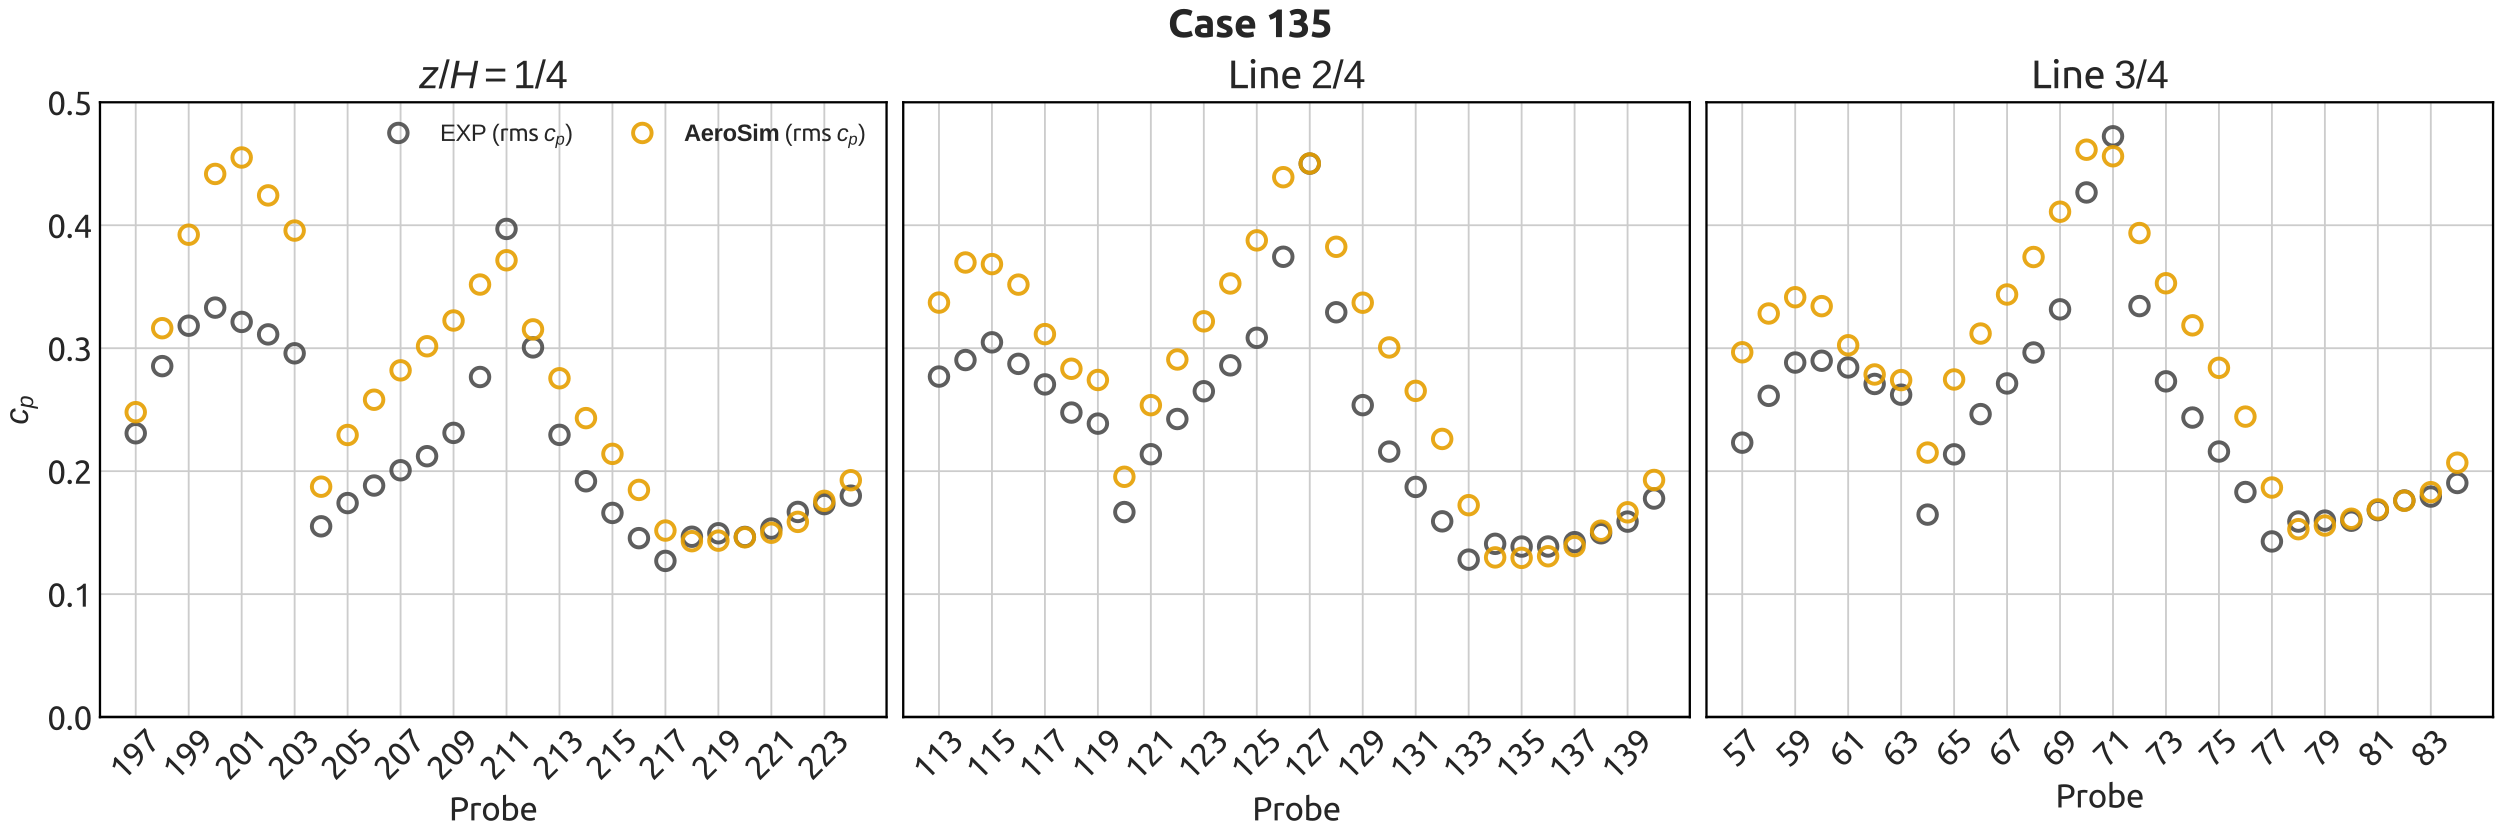 <?xml version="1.0" encoding="utf-8" standalone="no"?>
<!DOCTYPE svg PUBLIC "-//W3C//DTD SVG 1.1//EN"
  "http://www.w3.org/Graphics/SVG/1.1/DTD/svg11.dtd">
<svg xmlns:xlink="http://www.w3.org/1999/xlink" width="1080pt" height="360pt" viewBox="0 0 1080 360" xmlns="http://www.w3.org/2000/svg" version="1.1">
 <defs>
  <style type="text/css">*{stroke-linejoin: round; stroke-linecap: butt}</style>
 </defs>
 <g id="figure_1">
  <g id="patch_1">
   <path d="M 0 360 
L 1080 360 
L 1080 0 
L 0 0 
z
" style="fill: #ffffff"/>
  </g>
  <g id="axes_1">
   <g id="patch_2">
    <path d="M 43.19 309.782 
L 382.993 309.782 
L 382.993 44.18 
L 43.19 44.18 
z
" style="fill: #ffffff"/>
   </g>
   <g id="matplotlib.axis_1">
    <g id="xtick_1">
     <g id="line2d_1">
      <path d="M 58.636 309.782 
L 58.636 44.18 
" clip-path="url(#p42011c4c0e)" style="fill: none; stroke: #cccccc; stroke-width: 0.8; stroke-linecap: round"/>
     </g>
     <g id="line2d_2"/>
     <g id="text_1">
      <!-- 197 -->
      <g style="fill: #262626" transform="translate(53.185 337.715) rotate(-45) scale(0.14 -0.14)">
       <defs>
        <path id="Ubuntu-31" d="M 595 3520 
Q 960 3661 1305 3881 
Q 1651 4102 1939 4435 
L 2362 4435 
L 2362 0 
L 1766 0 
L 1766 3610 
Q 1690 3539 1578 3462 
Q 1466 3386 1334 3315 
Q 1203 3245 1059 3181 
Q 915 3117 781 3072 
L 595 3520 
z
" transform="scale(0.016)"/>
        <path id="Ubuntu-39" d="M 3206 2662 
Q 3206 1344 2550 669 
Q 1894 -6 602 -13 
L 582 486 
Q 986 486 1309 563 
Q 1632 640 1875 809 
Q 2118 979 2281 1248 
Q 2445 1517 2522 1907 
Q 2355 1830 2144 1782 
Q 1933 1734 1709 1734 
Q 1331 1734 1068 1846 
Q 806 1958 640 2147 
Q 474 2336 400 2582 
Q 326 2829 326 3098 
Q 326 3334 409 3590 
Q 493 3846 662 4057 
Q 832 4269 1094 4403 
Q 1357 4538 1715 4538 
Q 2080 4538 2358 4410 
Q 2637 4282 2825 4038 
Q 3014 3795 3110 3446 
Q 3206 3098 3206 2662 
z
M 1773 2221 
Q 1997 2221 2195 2262 
Q 2394 2304 2579 2387 
Q 2586 2458 2586 2525 
Q 2586 2592 2586 2662 
Q 2586 2938 2547 3190 
Q 2509 3443 2409 3632 
Q 2310 3821 2144 3933 
Q 1978 4045 1722 4045 
Q 1510 4045 1363 3955 
Q 1216 3866 1120 3728 
Q 1024 3590 982 3427 
Q 941 3264 941 3110 
Q 941 2675 1149 2448 
Q 1357 2221 1773 2221 
z
" transform="scale(0.016)"/>
        <path id="Ubuntu-37" d="M 1043 0 
Q 1082 512 1226 1078 
Q 1370 1645 1581 2179 
Q 1792 2714 2045 3171 
Q 2298 3629 2541 3917 
L 384 3917 
L 384 4435 
L 3206 4435 
L 3206 3942 
Q 2995 3699 2739 3273 
Q 2483 2848 2256 2320 
Q 2029 1792 1865 1193 
Q 1702 595 1664 0 
L 1043 0 
z
" transform="scale(0.016)"/>
       </defs>
       <use xlink:href="#Ubuntu-31"/>
       <use xlink:href="#Ubuntu-39" x="56.4"/>
       <use xlink:href="#Ubuntu-37" x="112.8"/>
      </g>
     </g>
    </g>
    <g id="xtick_2">
     <g id="line2d_3">
      <path d="M 81.518 309.782 
L 81.518 44.18 
" clip-path="url(#p42011c4c0e)" style="fill: none; stroke: #cccccc; stroke-width: 0.8; stroke-linecap: round"/>
     </g>
     <g id="line2d_4"/>
     <g id="text_2">
      <!-- 199 -->
      <g style="fill: #262626" transform="translate(76.067 337.715) rotate(-45) scale(0.14 -0.14)">
       <use xlink:href="#Ubuntu-31"/>
       <use xlink:href="#Ubuntu-39" x="56.4"/>
       <use xlink:href="#Ubuntu-39" x="112.8"/>
      </g>
     </g>
    </g>
    <g id="xtick_3">
     <g id="line2d_5">
      <path d="M 104.401 309.782 
L 104.401 44.18 
" clip-path="url(#p42011c4c0e)" style="fill: none; stroke: #cccccc; stroke-width: 0.8; stroke-linecap: round"/>
     </g>
     <g id="line2d_6"/>
     <g id="text_3">
      <!-- 201 -->
      <g style="fill: #262626" transform="translate(98.95 337.715) rotate(-45) scale(0.14 -0.14)">
       <defs>
        <path id="Ubuntu-32" d="M 2989 3302 
Q 2989 3072 2896 2857 
Q 2803 2643 2649 2435 
Q 2496 2227 2304 2025 
Q 2112 1824 1920 1632 
Q 1811 1523 1667 1376 
Q 1523 1229 1395 1069 
Q 1267 909 1180 761 
Q 1094 614 1094 506 
L 3136 506 
L 3136 0 
L 448 0 
Q 442 38 442 76 
Q 442 115 442 147 
Q 442 448 541 707 
Q 640 966 800 1196 
Q 960 1427 1158 1632 
Q 1357 1837 1549 2029 
Q 1709 2182 1853 2332 
Q 1997 2483 2109 2633 
Q 2221 2784 2288 2944 
Q 2355 3104 2355 3283 
Q 2355 3475 2294 3609 
Q 2234 3744 2131 3833 
Q 2029 3923 1891 3964 
Q 1754 4006 1600 4006 
Q 1414 4006 1260 3955 
Q 1107 3904 985 3837 
Q 864 3770 781 3696 
Q 698 3622 653 3584 
L 358 4006 
Q 416 4070 531 4163 
Q 646 4256 806 4339 
Q 966 4422 1164 4480 
Q 1363 4538 1594 4538 
Q 2291 4538 2640 4214 
Q 2989 3891 2989 3302 
z
" transform="scale(0.016)"/>
        <path id="Ubuntu-30" d="M 320 2221 
Q 320 3334 713 3936 
Q 1107 4538 1805 4538 
Q 2502 4538 2896 3936 
Q 3290 3334 3290 2221 
Q 3290 1107 2896 505 
Q 2502 -96 1805 -96 
Q 1107 -96 713 505 
Q 320 1107 320 2221 
z
M 2662 2221 
Q 2662 2586 2620 2912 
Q 2579 3238 2480 3481 
Q 2381 3725 2214 3869 
Q 2048 4013 1805 4013 
Q 1562 4013 1395 3869 
Q 1229 3725 1129 3481 
Q 1030 3238 988 2912 
Q 947 2586 947 2221 
Q 947 1856 988 1529 
Q 1030 1203 1129 960 
Q 1229 717 1395 573 
Q 1562 429 1805 429 
Q 2048 429 2214 573 
Q 2381 717 2480 960 
Q 2579 1203 2620 1529 
Q 2662 1856 2662 2221 
z
" transform="scale(0.016)"/>
       </defs>
       <use xlink:href="#Ubuntu-32"/>
       <use xlink:href="#Ubuntu-30" x="56.4"/>
       <use xlink:href="#Ubuntu-31" x="112.8"/>
      </g>
     </g>
    </g>
    <g id="xtick_4">
     <g id="line2d_7">
      <path d="M 127.283 309.782 
L 127.283 44.18 
" clip-path="url(#p42011c4c0e)" style="fill: none; stroke: #cccccc; stroke-width: 0.8; stroke-linecap: round"/>
     </g>
     <g id="line2d_8"/>
     <g id="text_4">
      <!-- 203 -->
      <g style="fill: #262626" transform="translate(121.832 337.715) rotate(-45) scale(0.14 -0.14)">
       <defs>
        <path id="Ubuntu-33" d="M 1446 435 
Q 2016 435 2262 659 
Q 2509 883 2509 1261 
Q 2509 1504 2406 1670 
Q 2304 1837 2137 1936 
Q 1971 2035 1750 2076 
Q 1530 2118 1299 2118 
L 1146 2118 
L 1146 2605 
L 1357 2605 
Q 1517 2605 1686 2637 
Q 1856 2669 1997 2752 
Q 2138 2835 2227 2979 
Q 2317 3123 2317 3341 
Q 2317 3520 2253 3648 
Q 2189 3776 2083 3859 
Q 1978 3942 1840 3977 
Q 1702 4013 1549 4013 
Q 1242 4013 1027 3923 
Q 813 3834 666 3738 
L 435 4192 
Q 512 4243 630 4304 
Q 749 4365 896 4416 
Q 1043 4467 1212 4502 
Q 1382 4538 1568 4538 
Q 1920 4538 2176 4451 
Q 2432 4365 2598 4208 
Q 2765 4051 2848 3836 
Q 2931 3622 2931 3373 
Q 2931 3027 2732 2780 
Q 2534 2534 2253 2406 
Q 2426 2355 2586 2259 
Q 2746 2163 2864 2016 
Q 2982 1869 3056 1677 
Q 3130 1485 3130 1248 
Q 3130 960 3030 713 
Q 2931 467 2723 288 
Q 2515 109 2201 6 
Q 1888 -96 1459 -96 
Q 1293 -96 1117 -70 
Q 941 -45 787 -6 
Q 634 32 518 70 
Q 403 109 352 134 
L 467 653 
Q 576 602 829 518 
Q 1082 435 1446 435 
z
" transform="scale(0.016)"/>
       </defs>
       <use xlink:href="#Ubuntu-32"/>
       <use xlink:href="#Ubuntu-30" x="56.4"/>
       <use xlink:href="#Ubuntu-33" x="112.8"/>
      </g>
     </g>
    </g>
    <g id="xtick_5">
     <g id="line2d_9">
      <path d="M 150.165 309.782 
L 150.165 44.18 
" clip-path="url(#p42011c4c0e)" style="fill: none; stroke: #cccccc; stroke-width: 0.8; stroke-linecap: round"/>
     </g>
     <g id="line2d_10"/>
     <g id="text_5">
      <!-- 205 -->
      <g style="fill: #262626" transform="translate(144.714 337.715) rotate(-45) scale(0.14 -0.14)">
       <defs>
        <path id="Ubuntu-35" d="M 1274 2726 
Q 2240 2688 2691 2304 
Q 3142 1920 3142 1261 
Q 3142 966 3043 716 
Q 2944 467 2742 288 
Q 2541 109 2233 6 
Q 1926 -96 1504 -96 
Q 1338 -96 1165 -70 
Q 992 -45 845 -6 
Q 698 32 582 70 
Q 467 109 416 134 
L 531 653 
Q 640 602 886 518 
Q 1133 435 1491 435 
Q 1779 435 1974 499 
Q 2170 563 2291 672 
Q 2413 781 2467 925 
Q 2522 1069 2522 1229 
Q 2522 1472 2438 1661 
Q 2355 1850 2144 1978 
Q 1933 2106 1581 2173 
Q 1229 2240 691 2240 
Q 730 2554 752 2829 
Q 774 3104 793 3366 
Q 813 3629 825 3888 
Q 838 4147 851 4435 
L 2989 4435 
L 2989 3930 
L 1370 3930 
Q 1363 3834 1350 3670 
Q 1338 3507 1325 3331 
Q 1312 3155 1299 2988 
Q 1286 2822 1274 2726 
z
" transform="scale(0.016)"/>
       </defs>
       <use xlink:href="#Ubuntu-32"/>
       <use xlink:href="#Ubuntu-30" x="56.4"/>
       <use xlink:href="#Ubuntu-35" x="112.8"/>
      </g>
     </g>
    </g>
    <g id="xtick_6">
     <g id="line2d_11">
      <path d="M 173.048 309.782 
L 173.048 44.18 
" clip-path="url(#p42011c4c0e)" style="fill: none; stroke: #cccccc; stroke-width: 0.8; stroke-linecap: round"/>
     </g>
     <g id="line2d_12"/>
     <g id="text_6">
      <!-- 207 -->
      <g style="fill: #262626" transform="translate(167.597 337.715) rotate(-45) scale(0.14 -0.14)">
       <use xlink:href="#Ubuntu-32"/>
       <use xlink:href="#Ubuntu-30" x="56.4"/>
       <use xlink:href="#Ubuntu-37" x="112.8"/>
      </g>
     </g>
    </g>
    <g id="xtick_7">
     <g id="line2d_13">
      <path d="M 195.93 309.782 
L 195.93 44.18 
" clip-path="url(#p42011c4c0e)" style="fill: none; stroke: #cccccc; stroke-width: 0.8; stroke-linecap: round"/>
     </g>
     <g id="line2d_14"/>
     <g id="text_7">
      <!-- 209 -->
      <g style="fill: #262626" transform="translate(190.479 337.715) rotate(-45) scale(0.14 -0.14)">
       <use xlink:href="#Ubuntu-32"/>
       <use xlink:href="#Ubuntu-30" x="56.4"/>
       <use xlink:href="#Ubuntu-39" x="112.8"/>
      </g>
     </g>
    </g>
    <g id="xtick_8">
     <g id="line2d_15">
      <path d="M 218.812 309.782 
L 218.812 44.18 
" clip-path="url(#p42011c4c0e)" style="fill: none; stroke: #cccccc; stroke-width: 0.8; stroke-linecap: round"/>
     </g>
     <g id="line2d_16"/>
     <g id="text_8">
      <!-- 211 -->
      <g style="fill: #262626" transform="translate(213.362 337.715) rotate(-45) scale(0.14 -0.14)">
       <use xlink:href="#Ubuntu-32"/>
       <use xlink:href="#Ubuntu-31" x="56.4"/>
       <use xlink:href="#Ubuntu-31" x="112.8"/>
      </g>
     </g>
    </g>
    <g id="xtick_9">
     <g id="line2d_17">
      <path d="M 241.695 309.782 
L 241.695 44.18 
" clip-path="url(#p42011c4c0e)" style="fill: none; stroke: #cccccc; stroke-width: 0.8; stroke-linecap: round"/>
     </g>
     <g id="line2d_18"/>
     <g id="text_9">
      <!-- 213 -->
      <g style="fill: #262626" transform="translate(236.244 337.715) rotate(-45) scale(0.14 -0.14)">
       <use xlink:href="#Ubuntu-32"/>
       <use xlink:href="#Ubuntu-31" x="56.4"/>
       <use xlink:href="#Ubuntu-33" x="112.8"/>
      </g>
     </g>
    </g>
    <g id="xtick_10">
     <g id="line2d_19">
      <path d="M 264.577 309.782 
L 264.577 44.18 
" clip-path="url(#p42011c4c0e)" style="fill: none; stroke: #cccccc; stroke-width: 0.8; stroke-linecap: round"/>
     </g>
     <g id="line2d_20"/>
     <g id="text_10">
      <!-- 215 -->
      <g style="fill: #262626" transform="translate(259.126 337.715) rotate(-45) scale(0.14 -0.14)">
       <use xlink:href="#Ubuntu-32"/>
       <use xlink:href="#Ubuntu-31" x="56.4"/>
       <use xlink:href="#Ubuntu-35" x="112.8"/>
      </g>
     </g>
    </g>
    <g id="xtick_11">
     <g id="line2d_21">
      <path d="M 287.46 309.782 
L 287.46 44.18 
" clip-path="url(#p42011c4c0e)" style="fill: none; stroke: #cccccc; stroke-width: 0.8; stroke-linecap: round"/>
     </g>
     <g id="line2d_22"/>
     <g id="text_11">
      <!-- 217 -->
      <g style="fill: #262626" transform="translate(282.009 337.715) rotate(-45) scale(0.14 -0.14)">
       <use xlink:href="#Ubuntu-32"/>
       <use xlink:href="#Ubuntu-31" x="56.4"/>
       <use xlink:href="#Ubuntu-37" x="112.8"/>
      </g>
     </g>
    </g>
    <g id="xtick_12">
     <g id="line2d_23">
      <path d="M 310.342 309.782 
L 310.342 44.18 
" clip-path="url(#p42011c4c0e)" style="fill: none; stroke: #cccccc; stroke-width: 0.8; stroke-linecap: round"/>
     </g>
     <g id="line2d_24"/>
     <g id="text_12">
      <!-- 219 -->
      <g style="fill: #262626" transform="translate(304.891 337.715) rotate(-45) scale(0.14 -0.14)">
       <use xlink:href="#Ubuntu-32"/>
       <use xlink:href="#Ubuntu-31" x="56.4"/>
       <use xlink:href="#Ubuntu-39" x="112.8"/>
      </g>
     </g>
    </g>
    <g id="xtick_13">
     <g id="line2d_25">
      <path d="M 333.224 309.782 
L 333.224 44.18 
" clip-path="url(#p42011c4c0e)" style="fill: none; stroke: #cccccc; stroke-width: 0.8; stroke-linecap: round"/>
     </g>
     <g id="line2d_26"/>
     <g id="text_13">
      <!-- 221 -->
      <g style="fill: #262626" transform="translate(327.773 337.715) rotate(-45) scale(0.14 -0.14)">
       <use xlink:href="#Ubuntu-32"/>
       <use xlink:href="#Ubuntu-32" x="56.4"/>
       <use xlink:href="#Ubuntu-31" x="112.8"/>
      </g>
     </g>
    </g>
    <g id="xtick_14">
     <g id="line2d_27">
      <path d="M 356.107 309.782 
L 356.107 44.18 
" clip-path="url(#p42011c4c0e)" style="fill: none; stroke: #cccccc; stroke-width: 0.8; stroke-linecap: round"/>
     </g>
     <g id="line2d_28"/>
     <g id="text_14">
      <!-- 223 -->
      <g style="fill: #262626" transform="translate(350.656 337.715) rotate(-45) scale(0.14 -0.14)">
       <use xlink:href="#Ubuntu-32"/>
       <use xlink:href="#Ubuntu-32" x="56.4"/>
       <use xlink:href="#Ubuntu-33" x="112.8"/>
      </g>
     </g>
    </g>
    <g id="text_15">
     <!-- Probe -->
     <g style="fill: #262626" transform="translate(193.968 354.41) scale(0.14 -0.14)">
      <defs>
       <path id="Ubuntu-50" d="M 1728 4480 
Q 2662 4480 3164 4125 
Q 3667 3770 3667 3066 
Q 3667 2682 3529 2410 
Q 3392 2138 3133 1968 
Q 2874 1798 2502 1721 
Q 2131 1645 1664 1645 
L 1171 1645 
L 1171 0 
L 550 0 
L 550 4371 
Q 813 4435 1136 4457 
Q 1459 4480 1728 4480 
z
M 1779 3936 
Q 1382 3936 1171 3917 
L 1171 2176 
L 1638 2176 
Q 1958 2176 2214 2217 
Q 2470 2259 2646 2358 
Q 2822 2458 2918 2630 
Q 3014 2803 3014 3072 
Q 3014 3328 2915 3494 
Q 2816 3661 2646 3760 
Q 2477 3859 2253 3897 
Q 2029 3936 1779 3936 
z
" transform="scale(0.016)"/>
       <path id="Ubuntu-72" d="M 1741 3398 
Q 1818 3398 1917 3388 
Q 2016 3379 2112 3363 
Q 2208 3347 2288 3331 
Q 2368 3315 2406 3302 
L 2304 2784 
Q 2234 2810 2070 2845 
Q 1907 2880 1651 2880 
Q 1485 2880 1321 2845 
Q 1158 2810 1107 2797 
L 1107 0 
L 512 0 
L 512 3187 
Q 723 3264 1036 3331 
Q 1350 3398 1741 3398 
z
" transform="scale(0.016)"/>
       <path id="Ubuntu-6f" d="M 3450 1664 
Q 3450 1267 3334 947 
Q 3219 627 3011 396 
Q 2803 166 2515 41 
Q 2227 -83 1888 -83 
Q 1549 -83 1261 41 
Q 973 166 765 396 
Q 557 627 441 947 
Q 326 1267 326 1664 
Q 326 2054 441 2377 
Q 557 2701 765 2931 
Q 973 3162 1261 3286 
Q 1549 3411 1888 3411 
Q 2227 3411 2515 3286 
Q 2803 3162 3011 2931 
Q 3219 2701 3334 2377 
Q 3450 2054 3450 1664 
z
M 2829 1664 
Q 2829 2227 2576 2556 
Q 2323 2886 1888 2886 
Q 1453 2886 1200 2556 
Q 947 2227 947 1664 
Q 947 1101 1200 771 
Q 1453 442 1888 442 
Q 2323 442 2576 771 
Q 2829 1101 2829 1664 
z
" transform="scale(0.016)"/>
       <path id="Ubuntu-62" d="M 1107 3181 
Q 1216 3251 1437 3328 
Q 1658 3405 1946 3405 
Q 2304 3405 2582 3277 
Q 2861 3149 3053 2918 
Q 3245 2688 3344 2368 
Q 3443 2048 3443 1664 
Q 3443 1261 3324 937 
Q 3206 614 2988 390 
Q 2771 166 2464 44 
Q 2157 -77 1773 -77 
Q 1357 -77 1037 -19 
Q 717 38 512 96 
L 512 4864 
L 1107 4966 
L 1107 3181 
z
M 1107 518 
Q 1197 493 1360 470 
Q 1523 448 1766 448 
Q 2246 448 2534 765 
Q 2822 1082 2822 1664 
Q 2822 1920 2771 2144 
Q 2720 2368 2605 2531 
Q 2490 2694 2307 2787 
Q 2125 2880 1869 2880 
Q 1626 2880 1421 2797 
Q 1216 2714 1107 2624 
L 1107 518 
z
" transform="scale(0.016)"/>
       <path id="Ubuntu-65" d="M 326 1658 
Q 326 2099 454 2428 
Q 582 2758 793 2976 
Q 1005 3194 1280 3302 
Q 1555 3411 1843 3411 
Q 2515 3411 2873 2992 
Q 3232 2573 3232 1715 
Q 3232 1677 3232 1616 
Q 3232 1555 3226 1504 
L 947 1504 
Q 986 986 1248 717 
Q 1510 448 2067 448 
Q 2381 448 2595 502 
Q 2810 557 2918 608 
L 3002 109 
Q 2893 51 2621 -13 
Q 2349 -77 2003 -77 
Q 1568 -77 1251 54 
Q 934 186 729 416 
Q 525 646 425 963 
Q 326 1280 326 1658 
z
M 2611 1984 
Q 2618 2387 2410 2646 
Q 2202 2906 1837 2906 
Q 1632 2906 1475 2826 
Q 1318 2746 1209 2618 
Q 1101 2490 1040 2323 
Q 979 2157 960 1984 
L 2611 1984 
z
" transform="scale(0.016)"/>
      </defs>
      <use xlink:href="#Ubuntu-50"/>
      <use xlink:href="#Ubuntu-72" x="60.8"/>
      <use xlink:href="#Ubuntu-6f" x="99.4"/>
      <use xlink:href="#Ubuntu-62" x="158.4"/>
      <use xlink:href="#Ubuntu-65" x="217.3"/>
     </g>
    </g>
   </g>
   <g id="matplotlib.axis_2">
    <g id="ytick_1">
     <g id="line2d_29">
      <path d="M 43.19 309.782 
L 382.993 309.782 
" clip-path="url(#p42011c4c0e)" style="fill: none; stroke: #cccccc; stroke-width: 0.8; stroke-linecap: round"/>
     </g>
     <g id="line2d_30"/>
     <g id="text_16">
      <!-- 0.0 -->
      <g style="fill: #262626" transform="translate(20.453 315.214) scale(0.14 -0.14)">
       <defs>
        <path id="Ubuntu-2e" d="M 1216 346 
Q 1216 173 1101 45 
Q 986 -83 787 -83 
Q 589 -83 473 45 
Q 358 173 358 346 
Q 358 518 473 646 
Q 589 774 787 774 
Q 986 774 1101 646 
Q 1216 518 1216 346 
z
" transform="scale(0.016)"/>
       </defs>
       <use xlink:href="#Ubuntu-30"/>
       <use xlink:href="#Ubuntu-2e" x="56.4"/>
       <use xlink:href="#Ubuntu-30" x="81"/>
      </g>
     </g>
    </g>
    <g id="ytick_2">
     <g id="line2d_31">
      <path d="M 43.19 256.662 
L 382.993 256.662 
" clip-path="url(#p42011c4c0e)" style="fill: none; stroke: #cccccc; stroke-width: 0.8; stroke-linecap: round"/>
     </g>
     <g id="line2d_32"/>
     <g id="text_17">
      <!-- 0.1 -->
      <g style="fill: #262626" transform="translate(20.453 262.093) scale(0.14 -0.14)">
       <use xlink:href="#Ubuntu-30"/>
       <use xlink:href="#Ubuntu-2e" x="56.4"/>
       <use xlink:href="#Ubuntu-31" x="81"/>
      </g>
     </g>
    </g>
    <g id="ytick_3">
     <g id="line2d_33">
      <path d="M 43.19 203.541 
L 382.993 203.541 
" clip-path="url(#p42011c4c0e)" style="fill: none; stroke: #cccccc; stroke-width: 0.8; stroke-linecap: round"/>
     </g>
     <g id="line2d_34"/>
     <g id="text_18">
      <!-- 0.2 -->
      <g style="fill: #262626" transform="translate(20.453 208.973) scale(0.14 -0.14)">
       <use xlink:href="#Ubuntu-30"/>
       <use xlink:href="#Ubuntu-2e" x="56.4"/>
       <use xlink:href="#Ubuntu-32" x="81"/>
      </g>
     </g>
    </g>
    <g id="ytick_4">
     <g id="line2d_35">
      <path d="M 43.19 150.421 
L 382.993 150.421 
" clip-path="url(#p42011c4c0e)" style="fill: none; stroke: #cccccc; stroke-width: 0.8; stroke-linecap: round"/>
     </g>
     <g id="line2d_36"/>
     <g id="text_19">
      <!-- 0.3 -->
      <g style="fill: #262626" transform="translate(20.453 155.853) scale(0.14 -0.14)">
       <use xlink:href="#Ubuntu-30"/>
       <use xlink:href="#Ubuntu-2e" x="56.4"/>
       <use xlink:href="#Ubuntu-33" x="81"/>
      </g>
     </g>
    </g>
    <g id="ytick_5">
     <g id="line2d_37">
      <path d="M 43.19 97.301 
L 382.993 97.301 
" clip-path="url(#p42011c4c0e)" style="fill: none; stroke: #cccccc; stroke-width: 0.8; stroke-linecap: round"/>
     </g>
     <g id="line2d_38"/>
     <g id="text_20">
      <!-- 0.4 -->
      <g style="fill: #262626" transform="translate(20.453 102.732) scale(0.14 -0.14)">
       <defs>
        <path id="Ubuntu-34" d="M 256 1536 
Q 378 1818 589 2192 
Q 800 2566 1065 2963 
Q 1331 3360 1635 3744 
Q 1939 4128 2246 4435 
L 2816 4435 
L 2816 1619 
L 3341 1619 
L 3341 1133 
L 2816 1133 
L 2816 0 
L 2240 0 
L 2240 1133 
L 256 1133 
L 256 1536 
z
M 2240 3731 
Q 2048 3526 1853 3273 
Q 1658 3021 1472 2745 
Q 1286 2470 1123 2182 
Q 960 1894 832 1619 
L 2240 1619 
L 2240 3731 
z
" transform="scale(0.016)"/>
       </defs>
       <use xlink:href="#Ubuntu-30"/>
       <use xlink:href="#Ubuntu-2e" x="56.4"/>
       <use xlink:href="#Ubuntu-34" x="81"/>
      </g>
     </g>
    </g>
    <g id="ytick_6">
     <g id="line2d_39">
      <path d="M 43.19 44.18 
L 382.993 44.18 
" clip-path="url(#p42011c4c0e)" style="fill: none; stroke: #cccccc; stroke-width: 0.8; stroke-linecap: round"/>
     </g>
     <g id="line2d_40"/>
     <g id="text_21">
      <!-- 0.5 -->
      <g style="fill: #262626" transform="translate(20.453 49.612) scale(0.14 -0.14)">
       <use xlink:href="#Ubuntu-30"/>
       <use xlink:href="#Ubuntu-2e" x="56.4"/>
       <use xlink:href="#Ubuntu-35" x="81"/>
      </g>
     </g>
    </g>
    <g id="text_22">
     <!-- $ c_p $ -->
     <g style="fill: #262626" transform="translate(12.113 183.421) rotate(-90) scale(0.14 -0.14)">
      <defs>
       <path id="LiberationSans-Italic-63" d="M 1466 381 
Q 2106 381 2369 1100 
L 2856 947 
Q 2478 -63 1453 -63 
Q 853 -63 531 278 
Q 209 619 209 1234 
Q 209 1859 436 2396 
Q 663 2934 1036 3189 
Q 1409 3444 1953 3444 
Q 2481 3444 2789 3178 
Q 3097 2913 3128 2450 
L 2575 2372 
Q 2556 2675 2387 2839 
Q 2219 3003 1934 3003 
Q 1541 3003 1297 2792 
Q 1053 2581 918 2122 
Q 784 1663 784 1216 
Q 784 381 1466 381 
z
" transform="scale(0.016)"/>
       <path id="LiberationSans-Italic-70" d="M 1731 -63 
Q 1347 -63 1105 100 
Q 863 263 763 556 
L 747 556 
Q 747 522 720 353 
Q 694 184 400 -1328 
L -159 -1328 
L 619 2691 
Q 691 3038 728 3381 
L 1250 3381 
Q 1250 3297 1229 3123 
Q 1209 2950 1197 2878 
L 1209 2878 
Q 1438 3175 1691 3309 
Q 1944 3444 2316 3444 
Q 2806 3444 3079 3148 
Q 3353 2853 3353 2338 
Q 3353 1703 3161 1108 
Q 2969 513 2620 225 
Q 2272 -63 1731 -63 
z
M 2153 3009 
Q 1844 3009 1623 2882 
Q 1403 2756 1250 2501 
Q 1097 2247 1009 1864 
Q 922 1481 922 1178 
Q 922 788 1120 570 
Q 1319 353 1672 353 
Q 2059 353 2284 589 
Q 2509 825 2637 1339 
Q 2766 1853 2766 2238 
Q 2766 2622 2619 2815 
Q 2472 3009 2153 3009 
z
" transform="scale(0.016)"/>
      </defs>
      <use xlink:href="#LiberationSans-Italic-63" transform="translate(0 0.188)"/>
      <use xlink:href="#LiberationSans-Italic-70" transform="translate(50 -15.661) scale(0.7)"/>
     </g>
    </g>
   </g>
   <g id="line2d_41">
    <path d="M 43.19 309.782 
L 382.993 309.782 
" clip-path="url(#p42011c4c0e)" style="fill: none; stroke: #808080; stroke-opacity: 0.7; stroke-width: 1.5; stroke-linecap: round"/>
   </g>
   <g id="line2d_42">
    <defs>
     <path id="ma81c25482d" d="M 0 4 
C 1.061 4 2.078 3.579 2.828 2.828 
C 3.579 2.078 4 1.061 4 0 
C 4 -1.061 3.579 -2.078 2.828 -2.828 
C 2.078 -3.579 1.061 -4 0 -4 
C -1.061 -4 -2.078 -3.579 -2.828 -2.828 
C -3.579 -2.078 -4 -1.061 -4 0 
C -4 1.061 -3.579 2.078 -2.828 2.828 
C -2.078 3.579 -1.061 4 0 4 
z
" style="stroke: #4d4d4d; stroke-opacity: 0.9; stroke-width: 1.7"/>
    </defs>
    <g clip-path="url(#p42011c4c0e)">
     <use xlink:href="#ma81c25482d" x="58.636" y="187.164" style="fill-opacity: 0; stroke: #4d4d4d; stroke-opacity: 0.9; stroke-width: 1.7"/>
     <use xlink:href="#ma81c25482d" x="70.077" y="158.168" style="fill-opacity: 0; stroke: #4d4d4d; stroke-opacity: 0.9; stroke-width: 1.7"/>
     <use xlink:href="#ma81c25482d" x="81.518" y="140.701" style="fill-opacity: 0; stroke: #4d4d4d; stroke-opacity: 0.9; stroke-width: 1.7"/>
     <use xlink:href="#ma81c25482d" x="92.959" y="132.888" style="fill-opacity: 0; stroke: #4d4d4d; stroke-opacity: 0.9; stroke-width: 1.7"/>
     <use xlink:href="#ma81c25482d" x="104.401" y="139.072" style="fill-opacity: 0; stroke: #4d4d4d; stroke-opacity: 0.9; stroke-width: 1.7"/>
     <use xlink:href="#ma81c25482d" x="115.842" y="144.46" style="fill-opacity: 0; stroke: #4d4d4d; stroke-opacity: 0.9; stroke-width: 1.7"/>
     <use xlink:href="#ma81c25482d" x="127.283" y="152.627" style="fill-opacity: 0; stroke: #4d4d4d; stroke-opacity: 0.9; stroke-width: 1.7"/>
     <use xlink:href="#ma81c25482d" x="138.724" y="227.369" style="fill-opacity: 0; stroke: #4d4d4d; stroke-opacity: 0.9; stroke-width: 1.7"/>
     <use xlink:href="#ma81c25482d" x="150.165" y="217.327" style="fill-opacity: 0; stroke: #4d4d4d; stroke-opacity: 0.9; stroke-width: 1.7"/>
     <use xlink:href="#ma81c25482d" x="161.606" y="209.754" style="fill-opacity: 0; stroke: #4d4d4d; stroke-opacity: 0.9; stroke-width: 1.7"/>
     <use xlink:href="#ma81c25482d" x="173.048" y="203.158" style="fill-opacity: 0; stroke: #4d4d4d; stroke-opacity: 0.9; stroke-width: 1.7"/>
     <use xlink:href="#ma81c25482d" x="184.489" y="197.082" style="fill-opacity: 0; stroke: #4d4d4d; stroke-opacity: 0.9; stroke-width: 1.7"/>
     <use xlink:href="#ma81c25482d" x="195.93" y="187.008" style="fill-opacity: 0; stroke: #4d4d4d; stroke-opacity: 0.9; stroke-width: 1.7"/>
     <use xlink:href="#ma81c25482d" x="207.371" y="162.864" style="fill-opacity: 0; stroke: #4d4d4d; stroke-opacity: 0.9; stroke-width: 1.7"/>
     <use xlink:href="#ma81c25482d" x="218.812" y="98.897" style="fill-opacity: 0; stroke: #4d4d4d; stroke-opacity: 0.9; stroke-width: 1.7"/>
     <use xlink:href="#ma81c25482d" x="230.254" y="150.073" style="fill-opacity: 0; stroke: #4d4d4d; stroke-opacity: 0.9; stroke-width: 1.7"/>
     <use xlink:href="#ma81c25482d" x="241.695" y="187.859" style="fill-opacity: 0; stroke: #4d4d4d; stroke-opacity: 0.9; stroke-width: 1.7"/>
     <use xlink:href="#ma81c25482d" x="253.136" y="207.908" style="fill-opacity: 0; stroke: #4d4d4d; stroke-opacity: 0.9; stroke-width: 1.7"/>
     <use xlink:href="#ma81c25482d" x="264.577" y="221.586" style="fill-opacity: 0; stroke: #4d4d4d; stroke-opacity: 0.9; stroke-width: 1.7"/>
     <use xlink:href="#ma81c25482d" x="276.018" y="232.481" style="fill-opacity: 0; stroke: #4d4d4d; stroke-opacity: 0.9; stroke-width: 1.7"/>
     <use xlink:href="#ma81c25482d" x="287.46" y="242.309" style="fill-opacity: 0; stroke: #4d4d4d; stroke-opacity: 0.9; stroke-width: 1.7"/>
     <use xlink:href="#ma81c25482d" x="298.901" y="231.871" style="fill-opacity: 0; stroke: #4d4d4d; stroke-opacity: 0.9; stroke-width: 1.7"/>
     <use xlink:href="#ma81c25482d" x="310.342" y="230.37" style="fill-opacity: 0; stroke: #4d4d4d; stroke-opacity: 0.9; stroke-width: 1.7"/>
     <use xlink:href="#ma81c25482d" x="321.783" y="231.962" style="fill-opacity: 0; stroke: #4d4d4d; stroke-opacity: 0.9; stroke-width: 1.7"/>
     <use xlink:href="#ma81c25482d" x="333.224" y="228.341" style="fill-opacity: 0; stroke: #4d4d4d; stroke-opacity: 0.9; stroke-width: 1.7"/>
     <use xlink:href="#ma81c25482d" x="344.665" y="221.153" style="fill-opacity: 0; stroke: #4d4d4d; stroke-opacity: 0.9; stroke-width: 1.7"/>
     <use xlink:href="#ma81c25482d" x="356.107" y="217.776" style="fill-opacity: 0; stroke: #4d4d4d; stroke-opacity: 0.9; stroke-width: 1.7"/>
     <use xlink:href="#ma81c25482d" x="367.548" y="214.123" style="fill-opacity: 0; stroke: #4d4d4d; stroke-opacity: 0.9; stroke-width: 1.7"/>
    </g>
   </g>
   <g id="line2d_43">
    <defs>
     <path id="m78f2a8293c" d="M 0 4 
C 1.061 4 2.078 3.579 2.828 2.828 
C 3.579 2.078 4 1.061 4 0 
C 4 -1.061 3.579 -2.078 2.828 -2.828 
C 2.078 -3.579 1.061 -4 0 -4 
C -1.061 -4 -2.078 -3.579 -2.828 -2.828 
C -3.579 -2.078 -4 -1.061 -4 0 
C -4 1.061 -3.579 2.078 -2.828 2.828 
C -2.078 3.579 -1.061 4 0 4 
z
" style="stroke: #e69f00; stroke-opacity: 0.9; stroke-width: 1.7"/>
    </defs>
    <g clip-path="url(#p42011c4c0e)">
     <use xlink:href="#m78f2a8293c" x="58.636" y="178.061" style="fill-opacity: 0; stroke: #e69f00; stroke-opacity: 0.9; stroke-width: 1.7"/>
     <use xlink:href="#m78f2a8293c" x="70.077" y="141.784" style="fill-opacity: 0; stroke: #e69f00; stroke-opacity: 0.9; stroke-width: 1.7"/>
     <use xlink:href="#m78f2a8293c" x="81.518" y="101.392" style="fill-opacity: 0; stroke: #e69f00; stroke-opacity: 0.9; stroke-width: 1.7"/>
     <use xlink:href="#m78f2a8293c" x="92.959" y="75.14" style="fill-opacity: 0; stroke: #e69f00; stroke-opacity: 0.9; stroke-width: 1.7"/>
     <use xlink:href="#m78f2a8293c" x="104.401" y="68.038" style="fill-opacity: 0; stroke: #e69f00; stroke-opacity: 0.9; stroke-width: 1.7"/>
     <use xlink:href="#m78f2a8293c" x="115.842" y="84.406" style="fill-opacity: 0; stroke: #e69f00; stroke-opacity: 0.9; stroke-width: 1.7"/>
     <use xlink:href="#m78f2a8293c" x="127.283" y="99.604" style="fill-opacity: 0; stroke: #e69f00; stroke-opacity: 0.9; stroke-width: 1.7"/>
     <use xlink:href="#m78f2a8293c" x="138.724" y="210.249" style="fill-opacity: 0; stroke: #e69f00; stroke-opacity: 0.9; stroke-width: 1.7"/>
     <use xlink:href="#m78f2a8293c" x="150.165" y="187.915" style="fill-opacity: 0; stroke: #e69f00; stroke-opacity: 0.9; stroke-width: 1.7"/>
     <use xlink:href="#m78f2a8293c" x="161.606" y="172.683" style="fill-opacity: 0; stroke: #e69f00; stroke-opacity: 0.9; stroke-width: 1.7"/>
     <use xlink:href="#m78f2a8293c" x="173.048" y="159.989" style="fill-opacity: 0; stroke: #e69f00; stroke-opacity: 0.9; stroke-width: 1.7"/>
     <use xlink:href="#m78f2a8293c" x="184.489" y="149.584" style="fill-opacity: 0; stroke: #e69f00; stroke-opacity: 0.9; stroke-width: 1.7"/>
     <use xlink:href="#m78f2a8293c" x="195.93" y="138.458" style="fill-opacity: 0; stroke: #e69f00; stroke-opacity: 0.9; stroke-width: 1.7"/>
     <use xlink:href="#m78f2a8293c" x="207.371" y="122.922" style="fill-opacity: 0; stroke: #e69f00; stroke-opacity: 0.9; stroke-width: 1.7"/>
     <use xlink:href="#m78f2a8293c" x="218.812" y="112.429" style="fill-opacity: 0; stroke: #e69f00; stroke-opacity: 0.9; stroke-width: 1.7"/>
     <use xlink:href="#m78f2a8293c" x="230.254" y="142.298" style="fill-opacity: 0; stroke: #e69f00; stroke-opacity: 0.9; stroke-width: 1.7"/>
     <use xlink:href="#m78f2a8293c" x="241.695" y="163.412" style="fill-opacity: 0; stroke: #e69f00; stroke-opacity: 0.9; stroke-width: 1.7"/>
     <use xlink:href="#m78f2a8293c" x="253.136" y="180.624" style="fill-opacity: 0; stroke: #e69f00; stroke-opacity: 0.9; stroke-width: 1.7"/>
     <use xlink:href="#m78f2a8293c" x="264.577" y="196.072" style="fill-opacity: 0; stroke: #e69f00; stroke-opacity: 0.9; stroke-width: 1.7"/>
     <use xlink:href="#m78f2a8293c" x="276.018" y="211.642" style="fill-opacity: 0; stroke: #e69f00; stroke-opacity: 0.9; stroke-width: 1.7"/>
     <use xlink:href="#m78f2a8293c" x="287.46" y="229.197" style="fill-opacity: 0; stroke: #e69f00; stroke-opacity: 0.9; stroke-width: 1.7"/>
     <use xlink:href="#m78f2a8293c" x="298.901" y="233.79" style="fill-opacity: 0; stroke: #e69f00; stroke-opacity: 0.9; stroke-width: 1.7"/>
     <use xlink:href="#m78f2a8293c" x="310.342" y="233.556" style="fill-opacity: 0; stroke: #e69f00; stroke-opacity: 0.9; stroke-width: 1.7"/>
     <use xlink:href="#m78f2a8293c" x="321.783" y="232.117" style="fill-opacity: 0; stroke: #e69f00; stroke-opacity: 0.9; stroke-width: 1.7"/>
     <use xlink:href="#m78f2a8293c" x="333.224" y="230.143" style="fill-opacity: 0; stroke: #e69f00; stroke-opacity: 0.9; stroke-width: 1.7"/>
     <use xlink:href="#m78f2a8293c" x="344.665" y="225.449" style="fill-opacity: 0; stroke: #e69f00; stroke-opacity: 0.9; stroke-width: 1.7"/>
     <use xlink:href="#m78f2a8293c" x="356.107" y="216.372" style="fill-opacity: 0; stroke: #e69f00; stroke-opacity: 0.9; stroke-width: 1.7"/>
     <use xlink:href="#m78f2a8293c" x="367.548" y="207.455" style="fill-opacity: 0; stroke: #e69f00; stroke-opacity: 0.9; stroke-width: 1.7"/>
    </g>
   </g>
   <g id="patch_3">
    <path d="M 43.19 309.782 
L 43.19 44.18 
" style="fill: none; stroke: #000000; stroke-linejoin: miter; stroke-linecap: square"/>
   </g>
   <g id="patch_4">
    <path d="M 382.993 309.782 
L 382.993 44.18 
" style="fill: none; stroke: #000000; stroke-linejoin: miter; stroke-linecap: square"/>
   </g>
   <g id="patch_5">
    <path d="M 43.19 309.782 
L 382.993 309.782 
" style="fill: none; stroke: #000000; stroke-linejoin: miter; stroke-linecap: square"/>
   </g>
   <g id="patch_6">
    <path d="M 43.19 44.18 
L 382.993 44.18 
" style="fill: none; stroke: #000000; stroke-linejoin: miter; stroke-linecap: square"/>
   </g>
   <g id="text_23">
    <!-- $z/H = 1/4$ -->
    <g style="fill: #262626" transform="translate(181.088 38.18) scale(0.168 -0.168)">
     <defs>
      <path id="LiberationSans-Italic-7a" d="M -38 0 
L 34 428 
L 2353 2947 
L 584 2947 
L 663 3381 
L 3113 3381 
L 3038 2953 
L 719 434 
L 2659 434 
L 2581 0 
L -38 0 
z
" transform="scale(0.016)"/>
      <path id="LiberationSans-2f" d="M 0 -63 
L 1284 4638 
L 1778 4638 
L 506 -63 
L 0 -63 
z
" transform="scale(0.016)"/>
      <path id="LiberationSans-Italic-48" d="M 3191 0 
L 3588 2041 
L 1191 2041 
L 794 0 
L 197 0 
L 1053 4403 
L 1650 4403 
L 1288 2541 
L 3684 2541 
L 4047 4403 
L 4628 4403 
L 3772 0 
L 3191 0 
z
" transform="scale(0.016)"/>
      <path id="LiberationSans-3d" d="M 313 2675 
L 313 3138 
L 3422 3138 
L 3422 2675 
L 313 2675 
z
M 313 1075 
L 313 1538 
L 3422 1538 
L 3422 1075 
L 313 1075 
z
" transform="scale(0.016)"/>
      <path id="LiberationSans-31" d="M 488 0 
L 488 478 
L 1609 478 
L 1609 3866 
L 616 3156 
L 616 3688 
L 1656 4403 
L 2175 4403 
L 2175 478 
L 3247 478 
L 3247 0 
L 488 0 
z
" transform="scale(0.016)"/>
      <path id="LiberationSans-34" d="M 2753 997 
L 2753 0 
L 2222 0 
L 2222 997 
L 147 997 
L 147 1434 
L 2163 4403 
L 2753 4403 
L 2753 1441 
L 3372 1441 
L 3372 997 
L 2753 997 
z
M 2222 3769 
Q 2216 3750 2134 3603 
Q 2053 3456 2013 3397 
L 884 1734 
L 716 1503 
L 666 1441 
L 2222 1441 
L 2222 3769 
z
" transform="scale(0.016)"/>
     </defs>
     <use xlink:href="#LiberationSans-Italic-7a" transform="translate(0 0.531)"/>
     <use xlink:href="#LiberationSans-2f" transform="translate(50 0.531)"/>
     <use xlink:href="#LiberationSans-Italic-48" transform="translate(77.783 0.531)"/>
     <use xlink:href="#LiberationSans-3d" transform="translate(166.66 0.531)"/>
     <use xlink:href="#LiberationSans-31" transform="translate(241.719 0.531)"/>
     <use xlink:href="#LiberationSans-2f" transform="translate(297.334 0.531)"/>
     <use xlink:href="#LiberationSans-34" transform="translate(325.117 0.531)"/>
    </g>
   </g>
   <g id="legend_1">
    <g id="line2d_44">
     <g>
      <use xlink:href="#ma81c25482d" x="172.093" y="57.44" style="fill-opacity: 0; stroke: #4d4d4d; stroke-opacity: 0.9; stroke-width: 1.7"/>
     </g>
    </g>
    <g id="text_24">
     <!-- $ \mathrm{EXP}$ $($rms $c_p)$ -->
     <g style="fill: #262626" transform="translate(190.093 60.94) scale(0.1 -0.1)">
      <defs>
       <path id="LiberationSans-45" d="M 525 0 
L 525 4403 
L 3866 4403 
L 3866 3916 
L 1122 3916 
L 1122 2503 
L 3678 2503 
L 3678 2022 
L 1122 2022 
L 1122 488 
L 3994 488 
L 3994 0 
L 525 0 
z
" transform="scale(0.016)"/>
       <path id="LiberationSans-58" d="M 3475 0 
L 2153 1925 
L 803 0 
L 144 0 
L 1819 2288 
L 272 4403 
L 931 4403 
L 2156 2675 
L 3347 4403 
L 4006 4403 
L 2500 2309 
L 4134 0 
L 3475 0 
z
" transform="scale(0.016)"/>
       <path id="LiberationSans-50" d="M 3931 3078 
Q 3931 2453 3523 2084 
Q 3116 1716 2416 1716 
L 1122 1716 
L 1122 0 
L 525 0 
L 525 4403 
L 2378 4403 
Q 3119 4403 3525 4056 
Q 3931 3709 3931 3078 
z
M 3331 3072 
Q 3331 3925 2306 3925 
L 1122 3925 
L 1122 2188 
L 2331 2188 
Q 3331 2188 3331 3072 
z
" transform="scale(0.016)"/>
       <path id="Ubuntu-20" transform="scale(0.016)"/>
       <path id="LiberationSans-28" d="M 397 1663 
Q 397 2566 680 3284 
Q 963 4003 1550 4638 
L 2094 4638 
Q 1509 3988 1236 3256 
Q 963 2525 963 1656 
Q 963 791 1233 62 
Q 1503 -666 2094 -1325 
L 1550 -1325 
Q 959 -688 678 32 
Q 397 753 397 1650 
L 397 1663 
z
" transform="scale(0.016)"/>
       <path id="Ubuntu-6d" d="M 512 3232 
Q 717 3283 1053 3340 
Q 1389 3398 1830 3398 
Q 2150 3398 2368 3312 
Q 2586 3226 2733 3059 
Q 2778 3091 2874 3148 
Q 2970 3206 3110 3260 
Q 3251 3315 3424 3356 
Q 3597 3398 3795 3398 
Q 4179 3398 4422 3286 
Q 4666 3174 4803 2969 
Q 4941 2765 4989 2483 
Q 5037 2202 5037 1869 
L 5037 0 
L 4442 0 
L 4442 1741 
Q 4442 2035 4413 2246 
Q 4384 2458 4304 2598 
Q 4224 2739 4086 2806 
Q 3949 2874 3731 2874 
Q 3430 2874 3235 2794 
Q 3040 2714 2970 2650 
Q 3021 2483 3046 2284 
Q 3072 2086 3072 1869 
L 3072 0 
L 2477 0 
L 2477 1741 
Q 2477 2035 2445 2246 
Q 2413 2458 2333 2598 
Q 2253 2739 2115 2806 
Q 1978 2874 1766 2874 
Q 1677 2874 1574 2867 
Q 1472 2861 1379 2851 
Q 1286 2842 1209 2829 
Q 1133 2816 1107 2810 
L 1107 0 
L 512 0 
L 512 3232 
z
" transform="scale(0.016)"/>
       <path id="Ubuntu-73" d="M 1286 429 
Q 1651 429 1827 525 
Q 2003 621 2003 832 
Q 2003 1050 1830 1178 
Q 1658 1306 1261 1466 
Q 1069 1542 893 1622 
Q 717 1702 589 1811 
Q 461 1920 384 2073 
Q 307 2227 307 2451 
Q 307 2893 633 3152 
Q 960 3411 1523 3411 
Q 1664 3411 1805 3395 
Q 1946 3379 2067 3356 
Q 2189 3334 2281 3308 
Q 2374 3283 2426 3264 
L 2317 2752 
Q 2221 2803 2016 2857 
Q 1811 2912 1523 2912 
Q 1274 2912 1088 2813 
Q 902 2714 902 2502 
Q 902 2394 944 2310 
Q 986 2227 1072 2160 
Q 1158 2093 1286 2035 
Q 1414 1978 1594 1914 
Q 1830 1824 2016 1737 
Q 2202 1651 2333 1536 
Q 2464 1421 2534 1257 
Q 2605 1094 2605 858 
Q 2605 397 2262 160 
Q 1920 -77 1286 -77 
Q 845 -77 595 -3 
Q 346 70 256 109 
L 365 621 
Q 467 582 691 505 
Q 915 429 1286 429 
z
" transform="scale(0.016)"/>
       <path id="LiberationSans-29" d="M 1734 1650 
Q 1734 747 1451 28 
Q 1169 -691 581 -1325 
L 38 -1325 
Q 625 -669 897 57 
Q 1169 784 1169 1656 
Q 1169 2528 895 3256 
Q 622 3984 38 4638 
L 581 4638 
Q 1172 4000 1453 3279 
Q 1734 2559 1734 1663 
L 1734 1650 
z
" transform="scale(0.016)"/>
      </defs>
      <use xlink:href="#LiberationSans-45" transform="translate(0 0.531)"/>
      <use xlink:href="#LiberationSans-58" transform="translate(66.699 0.531)"/>
      <use xlink:href="#LiberationSans-50" transform="translate(133.398 0.531)"/>
      <use xlink:href="#Ubuntu-20" transform="translate(200.098 0.531)"/>
      <use xlink:href="#LiberationSans-28" transform="translate(223.198 0.531)"/>
      <use xlink:href="#Ubuntu-72" transform="translate(256.498 0.531)"/>
      <use xlink:href="#Ubuntu-6d" transform="translate(295.098 0.531)"/>
      <use xlink:href="#Ubuntu-73" transform="translate(381.198 0.531)"/>
      <use xlink:href="#Ubuntu-20" transform="translate(425.798 0.531)"/>
      <use xlink:href="#LiberationSans-Italic-63" transform="translate(448.898 0.531)"/>
      <use xlink:href="#LiberationSans-Italic-70" transform="translate(498.898 -15.317) scale(0.7)"/>
      <use xlink:href="#LiberationSans-29" transform="translate(540.47 0.531)"/>
     </g>
    </g>
    <g id="line2d_45">
     <g>
      <use xlink:href="#m78f2a8293c" x="277.493" y="57.44" style="fill-opacity: 0; stroke: #e69f00; stroke-opacity: 0.9; stroke-width: 1.7"/>
     </g>
    </g>
    <g id="text_25">
     <!-- $ \bf{AeroSim}$ $($rms $c_p)$ -->
     <g style="fill: #262626" transform="translate(295.493 60.94) scale(0.1 -0.1)">
      <defs>
       <path id="LiberationSans-Bold-41" d="M 3541 0 
L 3150 1125 
L 1472 1125 
L 1081 0 
L 159 0 
L 1766 4403 
L 2853 4403 
L 4453 0 
L 3541 0 
z
M 2509 3084 
Q 2472 3194 2436 3305 
Q 2400 3416 2373 3508 
Q 2347 3600 2330 3659 
Q 2313 3719 2309 3725 
Q 2306 3716 2290 3656 
Q 2275 3597 2248 3506 
Q 2222 3416 2186 3305 
Q 2150 3194 2113 3084 
L 1678 1819 
L 2944 1819 
L 2509 3084 
z
" transform="scale(0.016)"/>
       <path id="LiberationSans-Bold-65" d="M 1831 -63 
Q 1466 -63 1173 45 
Q 881 153 675 373 
Q 469 594 359 926 
Q 250 1259 250 1706 
Q 250 2191 379 2522 
Q 509 2853 729 3058 
Q 950 3263 1237 3353 
Q 1525 3444 1844 3444 
Q 2244 3444 2526 3305 
Q 2809 3166 2990 2916 
Q 3172 2666 3256 2317 
Q 3341 1969 3341 1547 
L 3341 1522 
L 1172 1522 
Q 1172 1309 1209 1126 
Q 1247 944 1331 811 
Q 1416 678 1550 601 
Q 1684 525 1875 525 
Q 2106 525 2253 623 
Q 2400 722 2463 928 
L 3291 856 
Q 3234 713 3132 550 
Q 3031 388 2862 252 
Q 2694 116 2442 26 
Q 2191 -63 1831 -63 
z
M 1831 2891 
Q 1697 2891 1580 2845 
Q 1463 2800 1377 2701 
Q 1291 2603 1237 2447 
Q 1184 2291 1178 2072 
L 2491 2072 
Q 2466 2481 2294 2686 
Q 2122 2891 1831 2891 
z
" transform="scale(0.016)"/>
       <path id="LiberationSans-Bold-72" d="M 447 0 
L 447 2588 
Q 447 2697 445 2819 
Q 444 2941 439 3052 
Q 434 3163 431 3252 
Q 428 3341 422 3381 
L 1259 3381 
Q 1266 3344 1272 3251 
Q 1278 3159 1284 3050 
Q 1291 2941 1295 2833 
Q 1300 2725 1300 2659 
L 1313 2659 
Q 1378 2844 1443 2989 
Q 1509 3134 1598 3236 
Q 1688 3338 1813 3392 
Q 1938 3447 2122 3447 
Q 2200 3447 2276 3433 
Q 2353 3419 2394 3400 
L 2394 2666 
Q 2309 2684 2223 2698 
Q 2138 2713 2019 2713 
Q 1691 2713 1508 2447 
Q 1325 2181 1325 1659 
L 1325 0 
L 447 0 
z
" transform="scale(0.016)"/>
       <path id="LiberationSans-Bold-6f" d="M 3659 1694 
Q 3659 1306 3551 984 
Q 3444 663 3228 430 
Q 3013 197 2691 67 
Q 2369 -63 1941 -63 
Q 1528 -63 1212 65 
Q 897 194 683 425 
Q 469 656 359 979 
Q 250 1303 250 1694 
Q 250 2072 354 2392 
Q 459 2713 671 2947 
Q 884 3181 1206 3312 
Q 1528 3444 1959 3444 
Q 2416 3444 2737 3312 
Q 3059 3181 3264 2948 
Q 3469 2716 3564 2395 
Q 3659 2075 3659 1694 
z
M 2741 1694 
Q 2741 2297 2544 2569 
Q 2347 2841 1972 2841 
Q 1584 2841 1378 2566 
Q 1172 2291 1172 1694 
Q 1172 1391 1226 1172 
Q 1281 953 1381 812 
Q 1481 672 1622 605 
Q 1763 538 1931 538 
Q 2125 538 2276 605 
Q 2428 672 2531 812 
Q 2634 953 2687 1172 
Q 2741 1391 2741 1694 
z
" transform="scale(0.016)"/>
       <path id="LiberationSans-Bold-53" d="M 4019 1269 
Q 4019 969 3909 723 
Q 3800 478 3570 303 
Q 3341 128 2983 32 
Q 2625 -63 2131 -63 
Q 1694 -63 1359 15 
Q 1025 94 786 247 
Q 547 400 398 626 
Q 250 853 184 1147 
L 1075 1294 
Q 1113 1147 1184 1025 
Q 1256 903 1382 814 
Q 1509 725 1698 676 
Q 1888 628 2156 628 
Q 2625 628 2873 770 
Q 3122 913 3122 1216 
Q 3122 1397 3022 1512 
Q 2922 1628 2756 1703 
Q 2591 1778 2375 1828 
Q 2159 1878 1925 1925 
Q 1738 1969 1550 2016 
Q 1363 2063 1192 2128 
Q 1022 2194 875 2284 
Q 728 2375 620 2508 
Q 513 2641 452 2819 
Q 391 2997 391 3238 
Q 391 3566 522 3800 
Q 653 4034 886 4182 
Q 1119 4331 1441 4400 
Q 1763 4469 2144 4469 
Q 2575 4469 2883 4401 
Q 3191 4334 3398 4196 
Q 3606 4059 3726 3851 
Q 3847 3644 3903 3366 
L 3009 3244 
Q 2941 3528 2730 3672 
Q 2519 3816 2125 3816 
Q 1881 3816 1720 3773 
Q 1559 3731 1464 3659 
Q 1369 3588 1328 3492 
Q 1288 3397 1288 3291 
Q 1288 3128 1366 3023 
Q 1444 2919 1584 2848 
Q 1725 2778 1920 2729 
Q 2116 2681 2350 2631 
Q 2556 2588 2759 2539 
Q 2963 2491 3147 2425 
Q 3331 2359 3490 2265 
Q 3650 2172 3767 2036 
Q 3884 1900 3951 1712 
Q 4019 1525 4019 1269 
z
" transform="scale(0.016)"/>
       <path id="LiberationSans-Bold-69" d="M 447 3991 
L 447 4638 
L 1325 4638 
L 1325 3991 
L 447 3991 
z
M 447 0 
L 447 3381 
L 1325 3381 
L 1325 0 
L 447 0 
z
" transform="scale(0.016)"/>
       <path id="LiberationSans-Bold-6d" d="M 2438 0 
L 2438 1897 
Q 2438 2094 2411 2258 
Q 2384 2422 2323 2539 
Q 2263 2656 2164 2722 
Q 2066 2788 1925 2788 
Q 1791 2788 1681 2717 
Q 1572 2647 1492 2517 
Q 1413 2388 1369 2208 
Q 1325 2028 1325 1813 
L 1325 0 
L 447 0 
L 447 2625 
Q 447 2734 445 2850 
Q 444 2966 439 3070 
Q 434 3175 431 3258 
Q 428 3341 422 3381 
L 1259 3381 
Q 1266 3344 1272 3261 
Q 1278 3178 1284 3078 
Q 1291 2978 1295 2878 
Q 1300 2778 1300 2709 
L 1313 2709 
Q 1475 3097 1717 3272 
Q 1959 3447 2297 3447 
Q 2684 3447 2920 3258 
Q 3156 3069 3238 2709 
L 3256 2709 
Q 3347 2919 3451 3059 
Q 3556 3200 3682 3286 
Q 3809 3372 3957 3409 
Q 4106 3447 4281 3447 
Q 4559 3447 4751 3347 
Q 4944 3247 5064 3072 
Q 5184 2897 5239 2659 
Q 5294 2422 5294 2147 
L 5294 0 
L 4422 0 
L 4422 1897 
Q 4422 2094 4395 2258 
Q 4369 2422 4308 2539 
Q 4247 2656 4148 2722 
Q 4050 2788 3909 2788 
Q 3778 2788 3670 2720 
Q 3563 2653 3483 2529 
Q 3403 2406 3359 2234 
Q 3316 2063 3309 1853 
L 3309 0 
L 2438 0 
z
" transform="scale(0.016)"/>
      </defs>
      <use xlink:href="#LiberationSans-Bold-41" transform="translate(0 0.531)"/>
      <use xlink:href="#LiberationSans-Bold-65" transform="translate(72.217 0.531)"/>
      <use xlink:href="#LiberationSans-Bold-72" transform="translate(127.832 0.531)"/>
      <use xlink:href="#LiberationSans-Bold-6f" transform="translate(166.748 0.531)"/>
      <use xlink:href="#LiberationSans-Bold-53" transform="translate(227.832 0.531)"/>
      <use xlink:href="#LiberationSans-Bold-69" transform="translate(294.531 0.531)"/>
      <use xlink:href="#LiberationSans-Bold-6d" transform="translate(322.314 0.531)"/>
      <use xlink:href="#Ubuntu-20" transform="translate(411.23 0.531)"/>
      <use xlink:href="#LiberationSans-28" transform="translate(434.33 0.531)"/>
      <use xlink:href="#Ubuntu-72" transform="translate(467.631 0.531)"/>
      <use xlink:href="#Ubuntu-6d" transform="translate(506.231 0.531)"/>
      <use xlink:href="#Ubuntu-73" transform="translate(592.331 0.531)"/>
      <use xlink:href="#Ubuntu-20" transform="translate(636.931 0.531)"/>
      <use xlink:href="#LiberationSans-Italic-63" transform="translate(660.031 0.531)"/>
      <use xlink:href="#LiberationSans-Italic-70" transform="translate(710.031 -15.317) scale(0.7)"/>
      <use xlink:href="#LiberationSans-29" transform="translate(751.603 0.531)"/>
     </g>
    </g>
   </g>
  </g>
  <g id="axes_2">
   <g id="patch_7">
    <path d="M 390.193 309.782 
L 729.997 309.782 
L 729.997 44.18 
L 390.193 44.18 
z
" style="fill: #ffffff"/>
   </g>
   <g id="matplotlib.axis_3">
    <g id="xtick_15">
     <g id="line2d_46">
      <path d="M 405.639 309.782 
L 405.639 44.18 
" clip-path="url(#p851b24cec1)" style="fill: none; stroke: #cccccc; stroke-width: 0.8; stroke-linecap: round"/>
     </g>
     <g id="line2d_47"/>
     <g id="text_26">
      <!-- 113 -->
      <g style="fill: #262626" transform="translate(400.188 337.715) rotate(-45) scale(0.14 -0.14)">
       <use xlink:href="#Ubuntu-31"/>
       <use xlink:href="#Ubuntu-31" x="56.4"/>
       <use xlink:href="#Ubuntu-33" x="112.8"/>
      </g>
     </g>
    </g>
    <g id="xtick_16">
     <g id="line2d_48">
      <path d="M 428.521 309.782 
L 428.521 44.18 
" clip-path="url(#p851b24cec1)" style="fill: none; stroke: #cccccc; stroke-width: 0.8; stroke-linecap: round"/>
     </g>
     <g id="line2d_49"/>
     <g id="text_27">
      <!-- 115 -->
      <g style="fill: #262626" transform="translate(423.07 337.715) rotate(-45) scale(0.14 -0.14)">
       <use xlink:href="#Ubuntu-31"/>
       <use xlink:href="#Ubuntu-31" x="56.4"/>
       <use xlink:href="#Ubuntu-35" x="112.8"/>
      </g>
     </g>
    </g>
    <g id="xtick_17">
     <g id="line2d_50">
      <path d="M 451.404 309.782 
L 451.404 44.18 
" clip-path="url(#p851b24cec1)" style="fill: none; stroke: #cccccc; stroke-width: 0.8; stroke-linecap: round"/>
     </g>
     <g id="line2d_51"/>
     <g id="text_28">
      <!-- 117 -->
      <g style="fill: #262626" transform="translate(445.953 337.715) rotate(-45) scale(0.14 -0.14)">
       <use xlink:href="#Ubuntu-31"/>
       <use xlink:href="#Ubuntu-31" x="56.4"/>
       <use xlink:href="#Ubuntu-37" x="112.8"/>
      </g>
     </g>
    </g>
    <g id="xtick_18">
     <g id="line2d_52">
      <path d="M 474.286 309.782 
L 474.286 44.18 
" clip-path="url(#p851b24cec1)" style="fill: none; stroke: #cccccc; stroke-width: 0.8; stroke-linecap: round"/>
     </g>
     <g id="line2d_53"/>
     <g id="text_29">
      <!-- 119 -->
      <g style="fill: #262626" transform="translate(468.835 337.715) rotate(-45) scale(0.14 -0.14)">
       <use xlink:href="#Ubuntu-31"/>
       <use xlink:href="#Ubuntu-31" x="56.4"/>
       <use xlink:href="#Ubuntu-39" x="112.8"/>
      </g>
     </g>
    </g>
    <g id="xtick_19">
     <g id="line2d_54">
      <path d="M 497.168 309.782 
L 497.168 44.18 
" clip-path="url(#p851b24cec1)" style="fill: none; stroke: #cccccc; stroke-width: 0.8; stroke-linecap: round"/>
     </g>
     <g id="line2d_55"/>
     <g id="text_30">
      <!-- 121 -->
      <g style="fill: #262626" transform="translate(491.718 337.715) rotate(-45) scale(0.14 -0.14)">
       <use xlink:href="#Ubuntu-31"/>
       <use xlink:href="#Ubuntu-32" x="56.4"/>
       <use xlink:href="#Ubuntu-31" x="112.8"/>
      </g>
     </g>
    </g>
    <g id="xtick_20">
     <g id="line2d_56">
      <path d="M 520.051 309.782 
L 520.051 44.18 
" clip-path="url(#p851b24cec1)" style="fill: none; stroke: #cccccc; stroke-width: 0.8; stroke-linecap: round"/>
     </g>
     <g id="line2d_57"/>
     <g id="text_31">
      <!-- 123 -->
      <g style="fill: #262626" transform="translate(514.6 337.715) rotate(-45) scale(0.14 -0.14)">
       <use xlink:href="#Ubuntu-31"/>
       <use xlink:href="#Ubuntu-32" x="56.4"/>
       <use xlink:href="#Ubuntu-33" x="112.8"/>
      </g>
     </g>
    </g>
    <g id="xtick_21">
     <g id="line2d_58">
      <path d="M 542.933 309.782 
L 542.933 44.18 
" clip-path="url(#p851b24cec1)" style="fill: none; stroke: #cccccc; stroke-width: 0.8; stroke-linecap: round"/>
     </g>
     <g id="line2d_59"/>
     <g id="text_32">
      <!-- 125 -->
      <g style="fill: #262626" transform="translate(537.482 337.715) rotate(-45) scale(0.14 -0.14)">
       <use xlink:href="#Ubuntu-31"/>
       <use xlink:href="#Ubuntu-32" x="56.4"/>
       <use xlink:href="#Ubuntu-35" x="112.8"/>
      </g>
     </g>
    </g>
    <g id="xtick_22">
     <g id="line2d_60">
      <path d="M 565.816 309.782 
L 565.816 44.18 
" clip-path="url(#p851b24cec1)" style="fill: none; stroke: #cccccc; stroke-width: 0.8; stroke-linecap: round"/>
     </g>
     <g id="line2d_61"/>
     <g id="text_33">
      <!-- 127 -->
      <g style="fill: #262626" transform="translate(560.365 337.715) rotate(-45) scale(0.14 -0.14)">
       <use xlink:href="#Ubuntu-31"/>
       <use xlink:href="#Ubuntu-32" x="56.4"/>
       <use xlink:href="#Ubuntu-37" x="112.8"/>
      </g>
     </g>
    </g>
    <g id="xtick_23">
     <g id="line2d_62">
      <path d="M 588.698 309.782 
L 588.698 44.18 
" clip-path="url(#p851b24cec1)" style="fill: none; stroke: #cccccc; stroke-width: 0.8; stroke-linecap: round"/>
     </g>
     <g id="line2d_63"/>
     <g id="text_34">
      <!-- 129 -->
      <g style="fill: #262626" transform="translate(583.247 337.715) rotate(-45) scale(0.14 -0.14)">
       <use xlink:href="#Ubuntu-31"/>
       <use xlink:href="#Ubuntu-32" x="56.4"/>
       <use xlink:href="#Ubuntu-39" x="112.8"/>
      </g>
     </g>
    </g>
    <g id="xtick_24">
     <g id="line2d_64">
      <path d="M 611.58 309.782 
L 611.58 44.18 
" clip-path="url(#p851b24cec1)" style="fill: none; stroke: #cccccc; stroke-width: 0.8; stroke-linecap: round"/>
     </g>
     <g id="line2d_65"/>
     <g id="text_35">
      <!-- 131 -->
      <g style="fill: #262626" transform="translate(606.129 337.715) rotate(-45) scale(0.14 -0.14)">
       <use xlink:href="#Ubuntu-31"/>
       <use xlink:href="#Ubuntu-33" x="56.4"/>
       <use xlink:href="#Ubuntu-31" x="112.8"/>
      </g>
     </g>
    </g>
    <g id="xtick_25">
     <g id="line2d_66">
      <path d="M 634.463 309.782 
L 634.463 44.18 
" clip-path="url(#p851b24cec1)" style="fill: none; stroke: #cccccc; stroke-width: 0.8; stroke-linecap: round"/>
     </g>
     <g id="line2d_67"/>
     <g id="text_36">
      <!-- 133 -->
      <g style="fill: #262626" transform="translate(629.012 337.715) rotate(-45) scale(0.14 -0.14)">
       <use xlink:href="#Ubuntu-31"/>
       <use xlink:href="#Ubuntu-33" x="56.4"/>
       <use xlink:href="#Ubuntu-33" x="112.8"/>
      </g>
     </g>
    </g>
    <g id="xtick_26">
     <g id="line2d_68">
      <path d="M 657.345 309.782 
L 657.345 44.18 
" clip-path="url(#p851b24cec1)" style="fill: none; stroke: #cccccc; stroke-width: 0.8; stroke-linecap: round"/>
     </g>
     <g id="line2d_69"/>
     <g id="text_37">
      <!-- 135 -->
      <g style="fill: #262626" transform="translate(651.894 337.715) rotate(-45) scale(0.14 -0.14)">
       <use xlink:href="#Ubuntu-31"/>
       <use xlink:href="#Ubuntu-33" x="56.4"/>
       <use xlink:href="#Ubuntu-35" x="112.8"/>
      </g>
     </g>
    </g>
    <g id="xtick_27">
     <g id="line2d_70">
      <path d="M 680.227 309.782 
L 680.227 44.18 
" clip-path="url(#p851b24cec1)" style="fill: none; stroke: #cccccc; stroke-width: 0.8; stroke-linecap: round"/>
     </g>
     <g id="line2d_71"/>
     <g id="text_38">
      <!-- 137 -->
      <g style="fill: #262626" transform="translate(674.777 337.715) rotate(-45) scale(0.14 -0.14)">
       <use xlink:href="#Ubuntu-31"/>
       <use xlink:href="#Ubuntu-33" x="56.4"/>
       <use xlink:href="#Ubuntu-37" x="112.8"/>
      </g>
     </g>
    </g>
    <g id="xtick_28">
     <g id="line2d_72">
      <path d="M 703.11 309.782 
L 703.11 44.18 
" clip-path="url(#p851b24cec1)" style="fill: none; stroke: #cccccc; stroke-width: 0.8; stroke-linecap: round"/>
     </g>
     <g id="line2d_73"/>
     <g id="text_39">
      <!-- 139 -->
      <g style="fill: #262626" transform="translate(697.659 337.715) rotate(-45) scale(0.14 -0.14)">
       <use xlink:href="#Ubuntu-31"/>
       <use xlink:href="#Ubuntu-33" x="56.4"/>
       <use xlink:href="#Ubuntu-39" x="112.8"/>
      </g>
     </g>
    </g>
    <g id="text_40">
     <!-- Probe -->
     <g style="fill: #262626" transform="translate(540.971 354.41) scale(0.14 -0.14)">
      <use xlink:href="#Ubuntu-50"/>
      <use xlink:href="#Ubuntu-72" x="60.8"/>
      <use xlink:href="#Ubuntu-6f" x="99.4"/>
      <use xlink:href="#Ubuntu-62" x="158.4"/>
      <use xlink:href="#Ubuntu-65" x="217.3"/>
     </g>
    </g>
   </g>
   <g id="matplotlib.axis_4">
    <g id="ytick_7">
     <g id="line2d_74">
      <path d="M 390.193 309.782 
L 729.997 309.782 
" clip-path="url(#p851b24cec1)" style="fill: none; stroke: #cccccc; stroke-width: 0.8; stroke-linecap: round"/>
     </g>
     <g id="line2d_75"/>
    </g>
    <g id="ytick_8">
     <g id="line2d_76">
      <path d="M 390.193 256.662 
L 729.997 256.662 
" clip-path="url(#p851b24cec1)" style="fill: none; stroke: #cccccc; stroke-width: 0.8; stroke-linecap: round"/>
     </g>
     <g id="line2d_77"/>
    </g>
    <g id="ytick_9">
     <g id="line2d_78">
      <path d="M 390.193 203.541 
L 729.997 203.541 
" clip-path="url(#p851b24cec1)" style="fill: none; stroke: #cccccc; stroke-width: 0.8; stroke-linecap: round"/>
     </g>
     <g id="line2d_79"/>
    </g>
    <g id="ytick_10">
     <g id="line2d_80">
      <path d="M 390.193 150.421 
L 729.997 150.421 
" clip-path="url(#p851b24cec1)" style="fill: none; stroke: #cccccc; stroke-width: 0.8; stroke-linecap: round"/>
     </g>
     <g id="line2d_81"/>
    </g>
    <g id="ytick_11">
     <g id="line2d_82">
      <path d="M 390.193 97.301 
L 729.997 97.301 
" clip-path="url(#p851b24cec1)" style="fill: none; stroke: #cccccc; stroke-width: 0.8; stroke-linecap: round"/>
     </g>
     <g id="line2d_83"/>
    </g>
    <g id="ytick_12">
     <g id="line2d_84">
      <path d="M 390.193 44.18 
L 729.997 44.18 
" clip-path="url(#p851b24cec1)" style="fill: none; stroke: #cccccc; stroke-width: 0.8; stroke-linecap: round"/>
     </g>
     <g id="line2d_85"/>
    </g>
   </g>
   <g id="line2d_86">
    <path d="M 390.193 309.782 
L 729.997 309.782 
" clip-path="url(#p851b24cec1)" style="fill: none; stroke: #808080; stroke-opacity: 0.7; stroke-width: 1.5; stroke-linecap: round"/>
   </g>
   <g id="line2d_87">
    <g clip-path="url(#p851b24cec1)">
     <use xlink:href="#ma81c25482d" x="405.639" y="162.679" style="fill-opacity: 0; stroke: #4d4d4d; stroke-opacity: 0.9; stroke-width: 1.7"/>
     <use xlink:href="#ma81c25482d" x="417.08" y="155.534" style="fill-opacity: 0; stroke: #4d4d4d; stroke-opacity: 0.9; stroke-width: 1.7"/>
     <use xlink:href="#ma81c25482d" x="428.521" y="147.887" style="fill-opacity: 0; stroke: #4d4d4d; stroke-opacity: 0.9; stroke-width: 1.7"/>
     <use xlink:href="#ma81c25482d" x="439.963" y="157.185" style="fill-opacity: 0; stroke: #4d4d4d; stroke-opacity: 0.9; stroke-width: 1.7"/>
     <use xlink:href="#ma81c25482d" x="451.404" y="166.061" style="fill-opacity: 0; stroke: #4d4d4d; stroke-opacity: 0.9; stroke-width: 1.7"/>
     <use xlink:href="#ma81c25482d" x="462.845" y="178.237" style="fill-opacity: 0; stroke: #4d4d4d; stroke-opacity: 0.9; stroke-width: 1.7"/>
     <use xlink:href="#ma81c25482d" x="474.286" y="183.009" style="fill-opacity: 0; stroke: #4d4d4d; stroke-opacity: 0.9; stroke-width: 1.7"/>
     <use xlink:href="#ma81c25482d" x="485.727" y="221.214" style="fill-opacity: 0; stroke: #4d4d4d; stroke-opacity: 0.9; stroke-width: 1.7"/>
     <use xlink:href="#ma81c25482d" x="497.168" y="196.23" style="fill-opacity: 0; stroke: #4d4d4d; stroke-opacity: 0.9; stroke-width: 1.7"/>
     <use xlink:href="#ma81c25482d" x="508.61" y="181.01" style="fill-opacity: 0; stroke: #4d4d4d; stroke-opacity: 0.9; stroke-width: 1.7"/>
     <use xlink:href="#ma81c25482d" x="520.051" y="169.024" style="fill-opacity: 0; stroke: #4d4d4d; stroke-opacity: 0.9; stroke-width: 1.7"/>
     <use xlink:href="#ma81c25482d" x="531.492" y="157.833" style="fill-opacity: 0; stroke: #4d4d4d; stroke-opacity: 0.9; stroke-width: 1.7"/>
     <use xlink:href="#ma81c25482d" x="542.933" y="145.931" style="fill-opacity: 0; stroke: #4d4d4d; stroke-opacity: 0.9; stroke-width: 1.7"/>
     <use xlink:href="#ma81c25482d" x="554.374" y="110.925" style="fill-opacity: 0; stroke: #4d4d4d; stroke-opacity: 0.9; stroke-width: 1.7"/>
     <use xlink:href="#ma81c25482d" x="565.816" y="70.679" style="fill-opacity: 0; stroke: #4d4d4d; stroke-opacity: 0.9; stroke-width: 1.7"/>
     <use xlink:href="#ma81c25482d" x="577.257" y="134.901" style="fill-opacity: 0; stroke: #4d4d4d; stroke-opacity: 0.9; stroke-width: 1.7"/>
     <use xlink:href="#ma81c25482d" x="588.698" y="175.024" style="fill-opacity: 0; stroke: #4d4d4d; stroke-opacity: 0.9; stroke-width: 1.7"/>
     <use xlink:href="#ma81c25482d" x="600.139" y="195.087" style="fill-opacity: 0; stroke: #4d4d4d; stroke-opacity: 0.9; stroke-width: 1.7"/>
     <use xlink:href="#ma81c25482d" x="611.58" y="210.356" style="fill-opacity: 0; stroke: #4d4d4d; stroke-opacity: 0.9; stroke-width: 1.7"/>
     <use xlink:href="#ma81c25482d" x="623.022" y="225.222" style="fill-opacity: 0; stroke: #4d4d4d; stroke-opacity: 0.9; stroke-width: 1.7"/>
     <use xlink:href="#ma81c25482d" x="634.463" y="241.757" style="fill-opacity: 0; stroke: #4d4d4d; stroke-opacity: 0.9; stroke-width: 1.7"/>
     <use xlink:href="#ma81c25482d" x="645.904" y="234.93" style="fill-opacity: 0; stroke: #4d4d4d; stroke-opacity: 0.9; stroke-width: 1.7"/>
     <use xlink:href="#ma81c25482d" x="657.345" y="236.107" style="fill-opacity: 0; stroke: #4d4d4d; stroke-opacity: 0.9; stroke-width: 1.7"/>
     <use xlink:href="#ma81c25482d" x="668.786" y="236.083" style="fill-opacity: 0; stroke: #4d4d4d; stroke-opacity: 0.9; stroke-width: 1.7"/>
     <use xlink:href="#ma81c25482d" x="680.227" y="234.221" style="fill-opacity: 0; stroke: #4d4d4d; stroke-opacity: 0.9; stroke-width: 1.7"/>
     <use xlink:href="#ma81c25482d" x="691.669" y="230.372" style="fill-opacity: 0; stroke: #4d4d4d; stroke-opacity: 0.9; stroke-width: 1.7"/>
     <use xlink:href="#ma81c25482d" x="703.11" y="225.337" style="fill-opacity: 0; stroke: #4d4d4d; stroke-opacity: 0.9; stroke-width: 1.7"/>
     <use xlink:href="#ma81c25482d" x="714.551" y="215.37" style="fill-opacity: 0; stroke: #4d4d4d; stroke-opacity: 0.9; stroke-width: 1.7"/>
    </g>
   </g>
   <g id="line2d_88">
    <g clip-path="url(#p851b24cec1)">
     <use xlink:href="#m78f2a8293c" x="405.639" y="130.714" style="fill-opacity: 0; stroke: #e69f00; stroke-opacity: 0.9; stroke-width: 1.7"/>
     <use xlink:href="#m78f2a8293c" x="417.08" y="113.397" style="fill-opacity: 0; stroke: #e69f00; stroke-opacity: 0.9; stroke-width: 1.7"/>
     <use xlink:href="#m78f2a8293c" x="428.521" y="114.1" style="fill-opacity: 0; stroke: #e69f00; stroke-opacity: 0.9; stroke-width: 1.7"/>
     <use xlink:href="#m78f2a8293c" x="439.963" y="122.953" style="fill-opacity: 0; stroke: #e69f00; stroke-opacity: 0.9; stroke-width: 1.7"/>
     <use xlink:href="#m78f2a8293c" x="451.404" y="144.334" style="fill-opacity: 0; stroke: #e69f00; stroke-opacity: 0.9; stroke-width: 1.7"/>
     <use xlink:href="#m78f2a8293c" x="462.845" y="159.309" style="fill-opacity: 0; stroke: #e69f00; stroke-opacity: 0.9; stroke-width: 1.7"/>
     <use xlink:href="#m78f2a8293c" x="474.286" y="164.158" style="fill-opacity: 0; stroke: #e69f00; stroke-opacity: 0.9; stroke-width: 1.7"/>
     <use xlink:href="#m78f2a8293c" x="485.727" y="205.971" style="fill-opacity: 0; stroke: #e69f00; stroke-opacity: 0.9; stroke-width: 1.7"/>
     <use xlink:href="#m78f2a8293c" x="497.168" y="175.035" style="fill-opacity: 0; stroke: #e69f00; stroke-opacity: 0.9; stroke-width: 1.7"/>
     <use xlink:href="#m78f2a8293c" x="508.61" y="155.3" style="fill-opacity: 0; stroke: #e69f00; stroke-opacity: 0.9; stroke-width: 1.7"/>
     <use xlink:href="#m78f2a8293c" x="520.051" y="138.814" style="fill-opacity: 0; stroke: #e69f00; stroke-opacity: 0.9; stroke-width: 1.7"/>
     <use xlink:href="#m78f2a8293c" x="531.492" y="122.456" style="fill-opacity: 0; stroke: #e69f00; stroke-opacity: 0.9; stroke-width: 1.7"/>
     <use xlink:href="#m78f2a8293c" x="542.933" y="103.84" style="fill-opacity: 0; stroke: #e69f00; stroke-opacity: 0.9; stroke-width: 1.7"/>
     <use xlink:href="#m78f2a8293c" x="554.374" y="76.553" style="fill-opacity: 0; stroke: #e69f00; stroke-opacity: 0.9; stroke-width: 1.7"/>
     <use xlink:href="#m78f2a8293c" x="565.816" y="70.629" style="fill-opacity: 0; stroke: #e69f00; stroke-opacity: 0.9; stroke-width: 1.7"/>
     <use xlink:href="#m78f2a8293c" x="577.257" y="106.613" style="fill-opacity: 0; stroke: #e69f00; stroke-opacity: 0.9; stroke-width: 1.7"/>
     <use xlink:href="#m78f2a8293c" x="588.698" y="130.767" style="fill-opacity: 0; stroke: #e69f00; stroke-opacity: 0.9; stroke-width: 1.7"/>
     <use xlink:href="#m78f2a8293c" x="600.139" y="150.095" style="fill-opacity: 0; stroke: #e69f00; stroke-opacity: 0.9; stroke-width: 1.7"/>
     <use xlink:href="#m78f2a8293c" x="611.58" y="168.855" style="fill-opacity: 0; stroke: #e69f00; stroke-opacity: 0.9; stroke-width: 1.7"/>
     <use xlink:href="#m78f2a8293c" x="623.022" y="189.625" style="fill-opacity: 0; stroke: #e69f00; stroke-opacity: 0.9; stroke-width: 1.7"/>
     <use xlink:href="#m78f2a8293c" x="634.463" y="218.238" style="fill-opacity: 0; stroke: #e69f00; stroke-opacity: 0.9; stroke-width: 1.7"/>
     <use xlink:href="#m78f2a8293c" x="645.904" y="240.801" style="fill-opacity: 0; stroke: #e69f00; stroke-opacity: 0.9; stroke-width: 1.7"/>
     <use xlink:href="#m78f2a8293c" x="657.345" y="240.996" style="fill-opacity: 0; stroke: #e69f00; stroke-opacity: 0.9; stroke-width: 1.7"/>
     <use xlink:href="#m78f2a8293c" x="668.786" y="240.303" style="fill-opacity: 0; stroke: #e69f00; stroke-opacity: 0.9; stroke-width: 1.7"/>
     <use xlink:href="#m78f2a8293c" x="680.227" y="235.929" style="fill-opacity: 0; stroke: #e69f00; stroke-opacity: 0.9; stroke-width: 1.7"/>
     <use xlink:href="#m78f2a8293c" x="691.669" y="229.26" style="fill-opacity: 0; stroke: #e69f00; stroke-opacity: 0.9; stroke-width: 1.7"/>
     <use xlink:href="#m78f2a8293c" x="703.11" y="221.314" style="fill-opacity: 0; stroke: #e69f00; stroke-opacity: 0.9; stroke-width: 1.7"/>
     <use xlink:href="#m78f2a8293c" x="714.551" y="207.352" style="fill-opacity: 0; stroke: #e69f00; stroke-opacity: 0.9; stroke-width: 1.7"/>
    </g>
   </g>
   <g id="patch_8">
    <path d="M 390.193 309.782 
L 390.193 44.18 
" style="fill: none; stroke: #000000; stroke-linejoin: miter; stroke-linecap: square"/>
   </g>
   <g id="patch_9">
    <path d="M 729.997 309.782 
L 729.997 44.18 
" style="fill: none; stroke: #000000; stroke-linejoin: miter; stroke-linecap: square"/>
   </g>
   <g id="patch_10">
    <path d="M 390.193 309.782 
L 729.997 309.782 
" style="fill: none; stroke: #000000; stroke-linejoin: miter; stroke-linecap: square"/>
   </g>
   <g id="patch_11">
    <path d="M 390.193 44.18 
L 729.997 44.18 
" style="fill: none; stroke: #000000; stroke-linejoin: miter; stroke-linecap: square"/>
   </g>
   <g id="text_41">
    <!-- Line $2/4$ -->
    <g style="fill: #262626" transform="translate(530.443 38.18) scale(0.168 -0.168)">
     <defs>
      <path id="Ubuntu-4c" d="M 3219 538 
L 3219 0 
L 550 0 
L 550 4435 
L 1171 4435 
L 1171 538 
L 3219 538 
z
" transform="scale(0.016)"/>
      <path id="Ubuntu-69" d="M 1107 0 
L 512 0 
L 512 3328 
L 1107 3328 
L 1107 0 
z
M 806 3930 
Q 646 3930 534 4035 
Q 422 4141 422 4320 
Q 422 4499 534 4604 
Q 646 4710 806 4710 
Q 966 4710 1078 4604 
Q 1190 4499 1190 4320 
Q 1190 4141 1078 4035 
Q 966 3930 806 3930 
z
" transform="scale(0.016)"/>
      <path id="Ubuntu-6e" d="M 512 3232 
Q 717 3283 1056 3340 
Q 1395 3398 1837 3398 
Q 2234 3398 2496 3286 
Q 2758 3174 2915 2972 
Q 3072 2771 3136 2489 
Q 3200 2208 3200 1869 
L 3200 0 
L 2605 0 
L 2605 1741 
Q 2605 2048 2563 2265 
Q 2522 2483 2426 2617 
Q 2330 2752 2170 2813 
Q 2010 2874 1773 2874 
Q 1677 2874 1574 2867 
Q 1472 2861 1379 2851 
Q 1286 2842 1212 2829 
Q 1139 2816 1107 2810 
L 1107 0 
L 512 0 
L 512 3232 
z
" transform="scale(0.016)"/>
      <path id="LiberationSans-32" d="M 322 0 
L 322 397 
Q 481 763 711 1042 
Q 941 1322 1194 1548 
Q 1447 1775 1695 1969 
Q 1944 2163 2144 2356 
Q 2344 2550 2467 2762 
Q 2591 2975 2591 3244 
Q 2591 3606 2378 3806 
Q 2166 4006 1788 4006 
Q 1428 4006 1195 3811 
Q 963 3616 922 3263 
L 347 3316 
Q 409 3844 795 4156 
Q 1181 4469 1788 4469 
Q 2453 4469 2811 4155 
Q 3169 3841 3169 3263 
Q 3169 3006 3051 2753 
Q 2934 2500 2703 2247 
Q 2472 1994 1819 1463 
Q 1459 1169 1246 933 
Q 1034 697 941 478 
L 3238 478 
L 3238 0 
L 322 0 
z
" transform="scale(0.016)"/>
     </defs>
     <use xlink:href="#Ubuntu-4c" transform="translate(0 0.406)"/>
     <use xlink:href="#Ubuntu-69" transform="translate(51.9 0.406)"/>
     <use xlink:href="#Ubuntu-6e" transform="translate(77.2 0.406)"/>
     <use xlink:href="#Ubuntu-65" transform="translate(134.6 0.406)"/>
     <use xlink:href="#Ubuntu-20" transform="translate(190.5 0.406)"/>
     <use xlink:href="#LiberationSans-32" transform="translate(213.6 0.406)"/>
     <use xlink:href="#LiberationSans-2f" transform="translate(269.215 0.406)"/>
     <use xlink:href="#LiberationSans-34" transform="translate(296.998 0.406)"/>
    </g>
   </g>
  </g>
  <g id="axes_3">
   <g id="patch_12">
    <path d="M 737.197 309.782 
L 1077 309.782 
L 1077 44.18 
L 737.197 44.18 
z
" style="fill: #ffffff"/>
   </g>
   <g id="matplotlib.axis_5">
    <g id="xtick_29">
     <g id="line2d_89">
      <path d="M 752.642 309.782 
L 752.642 44.18 
" clip-path="url(#pef5a899edd)" style="fill: none; stroke: #cccccc; stroke-width: 0.8; stroke-linecap: round"/>
     </g>
     <g id="line2d_90"/>
     <g id="text_42">
      <!-- 57 -->
      <g style="fill: #262626" transform="translate(749.983 332.131) rotate(-45) scale(0.14 -0.14)">
       <use xlink:href="#Ubuntu-35"/>
       <use xlink:href="#Ubuntu-37" x="56.4"/>
      </g>
     </g>
    </g>
    <g id="xtick_30">
     <g id="line2d_91">
      <path d="M 775.525 309.782 
L 775.525 44.18 
" clip-path="url(#pef5a899edd)" style="fill: none; stroke: #cccccc; stroke-width: 0.8; stroke-linecap: round"/>
     </g>
     <g id="line2d_92"/>
     <g id="text_43">
      <!-- 59 -->
      <g style="fill: #262626" transform="translate(772.866 332.131) rotate(-45) scale(0.14 -0.14)">
       <use xlink:href="#Ubuntu-35"/>
       <use xlink:href="#Ubuntu-39" x="56.4"/>
      </g>
     </g>
    </g>
    <g id="xtick_31">
     <g id="line2d_93">
      <path d="M 798.407 309.782 
L 798.407 44.18 
" clip-path="url(#pef5a899edd)" style="fill: none; stroke: #cccccc; stroke-width: 0.8; stroke-linecap: round"/>
     </g>
     <g id="line2d_94"/>
     <g id="text_44">
      <!-- 61 -->
      <g style="fill: #262626" transform="translate(795.748 332.131) rotate(-45) scale(0.14 -0.14)">
       <defs>
        <path id="Ubuntu-36" d="M 403 1779 
Q 403 2426 582 2922 
Q 762 3418 1091 3757 
Q 1421 4096 1891 4272 
Q 2362 4448 2950 4454 
L 2995 3955 
Q 2618 3949 2307 3872 
Q 1997 3795 1753 3628 
Q 1510 3462 1344 3196 
Q 1178 2931 1094 2541 
Q 1261 2618 1469 2669 
Q 1677 2720 1901 2720 
Q 2278 2720 2540 2605 
Q 2803 2490 2969 2301 
Q 3136 2112 3209 1865 
Q 3283 1619 3283 1350 
Q 3283 1107 3200 851 
Q 3117 595 2947 384 
Q 2778 173 2515 38 
Q 2253 -96 1894 -96 
Q 1165 -96 784 403 
Q 403 902 403 1779 
z
M 1837 2234 
Q 1613 2234 1421 2192 
Q 1229 2150 1037 2067 
Q 1030 1997 1027 1923 
Q 1024 1850 1024 1779 
Q 1024 1498 1062 1248 
Q 1101 998 1200 809 
Q 1299 621 1465 509 
Q 1632 397 1888 397 
Q 2099 397 2246 486 
Q 2394 576 2490 717 
Q 2586 858 2627 1021 
Q 2669 1184 2669 1338 
Q 2669 1773 2461 2003 
Q 2253 2234 1837 2234 
z
" transform="scale(0.016)"/>
       </defs>
       <use xlink:href="#Ubuntu-36"/>
       <use xlink:href="#Ubuntu-31" x="56.4"/>
      </g>
     </g>
    </g>
    <g id="xtick_32">
     <g id="line2d_95">
      <path d="M 821.289 309.782 
L 821.289 44.18 
" clip-path="url(#pef5a899edd)" style="fill: none; stroke: #cccccc; stroke-width: 0.8; stroke-linecap: round"/>
     </g>
     <g id="line2d_96"/>
     <g id="text_45">
      <!-- 63 -->
      <g style="fill: #262626" transform="translate(818.63 332.131) rotate(-45) scale(0.14 -0.14)">
       <use xlink:href="#Ubuntu-36"/>
       <use xlink:href="#Ubuntu-33" x="56.4"/>
      </g>
     </g>
    </g>
    <g id="xtick_33">
     <g id="line2d_97">
      <path d="M 844.172 309.782 
L 844.172 44.18 
" clip-path="url(#pef5a899edd)" style="fill: none; stroke: #cccccc; stroke-width: 0.8; stroke-linecap: round"/>
     </g>
     <g id="line2d_98"/>
     <g id="text_46">
      <!-- 65 -->
      <g style="fill: #262626" transform="translate(841.513 332.131) rotate(-45) scale(0.14 -0.14)">
       <use xlink:href="#Ubuntu-36"/>
       <use xlink:href="#Ubuntu-35" x="56.4"/>
      </g>
     </g>
    </g>
    <g id="xtick_34">
     <g id="line2d_99">
      <path d="M 867.054 309.782 
L 867.054 44.18 
" clip-path="url(#pef5a899edd)" style="fill: none; stroke: #cccccc; stroke-width: 0.8; stroke-linecap: round"/>
     </g>
     <g id="line2d_100"/>
     <g id="text_47">
      <!-- 67 -->
      <g style="fill: #262626" transform="translate(864.395 332.131) rotate(-45) scale(0.14 -0.14)">
       <use xlink:href="#Ubuntu-36"/>
       <use xlink:href="#Ubuntu-37" x="56.4"/>
      </g>
     </g>
    </g>
    <g id="xtick_35">
     <g id="line2d_101">
      <path d="M 889.936 309.782 
L 889.936 44.18 
" clip-path="url(#pef5a899edd)" style="fill: none; stroke: #cccccc; stroke-width: 0.8; stroke-linecap: round"/>
     </g>
     <g id="line2d_102"/>
     <g id="text_48">
      <!-- 69 -->
      <g style="fill: #262626" transform="translate(887.277 332.131) rotate(-45) scale(0.14 -0.14)">
       <use xlink:href="#Ubuntu-36"/>
       <use xlink:href="#Ubuntu-39" x="56.4"/>
      </g>
     </g>
    </g>
    <g id="xtick_36">
     <g id="line2d_103">
      <path d="M 912.819 309.782 
L 912.819 44.18 
" clip-path="url(#pef5a899edd)" style="fill: none; stroke: #cccccc; stroke-width: 0.8; stroke-linecap: round"/>
     </g>
     <g id="line2d_104"/>
     <g id="text_49">
      <!-- 71 -->
      <g style="fill: #262626" transform="translate(910.16 332.131) rotate(-45) scale(0.14 -0.14)">
       <use xlink:href="#Ubuntu-37"/>
       <use xlink:href="#Ubuntu-31" x="56.4"/>
      </g>
     </g>
    </g>
    <g id="xtick_37">
     <g id="line2d_105">
      <path d="M 935.701 309.782 
L 935.701 44.18 
" clip-path="url(#pef5a899edd)" style="fill: none; stroke: #cccccc; stroke-width: 0.8; stroke-linecap: round"/>
     </g>
     <g id="line2d_106"/>
     <g id="text_50">
      <!-- 73 -->
      <g style="fill: #262626" transform="translate(933.042 332.131) rotate(-45) scale(0.14 -0.14)">
       <use xlink:href="#Ubuntu-37"/>
       <use xlink:href="#Ubuntu-33" x="56.4"/>
      </g>
     </g>
    </g>
    <g id="xtick_38">
     <g id="line2d_107">
      <path d="M 958.584 309.782 
L 958.584 44.18 
" clip-path="url(#pef5a899edd)" style="fill: none; stroke: #cccccc; stroke-width: 0.8; stroke-linecap: round"/>
     </g>
     <g id="line2d_108"/>
     <g id="text_51">
      <!-- 75 -->
      <g style="fill: #262626" transform="translate(955.925 332.131) rotate(-45) scale(0.14 -0.14)">
       <use xlink:href="#Ubuntu-37"/>
       <use xlink:href="#Ubuntu-35" x="56.4"/>
      </g>
     </g>
    </g>
    <g id="xtick_39">
     <g id="line2d_109">
      <path d="M 981.466 309.782 
L 981.466 44.18 
" clip-path="url(#pef5a899edd)" style="fill: none; stroke: #cccccc; stroke-width: 0.8; stroke-linecap: round"/>
     </g>
     <g id="line2d_110"/>
     <g id="text_52">
      <!-- 77 -->
      <g style="fill: #262626" transform="translate(978.807 332.131) rotate(-45) scale(0.14 -0.14)">
       <use xlink:href="#Ubuntu-37"/>
       <use xlink:href="#Ubuntu-37" x="56.4"/>
      </g>
     </g>
    </g>
    <g id="xtick_40">
     <g id="line2d_111">
      <path d="M 1004.348 309.782 
L 1004.348 44.18 
" clip-path="url(#pef5a899edd)" style="fill: none; stroke: #cccccc; stroke-width: 0.8; stroke-linecap: round"/>
     </g>
     <g id="line2d_112"/>
     <g id="text_53">
      <!-- 79 -->
      <g style="fill: #262626" transform="translate(1001.689 332.131) rotate(-45) scale(0.14 -0.14)">
       <use xlink:href="#Ubuntu-37"/>
       <use xlink:href="#Ubuntu-39" x="56.4"/>
      </g>
     </g>
    </g>
    <g id="xtick_41">
     <g id="line2d_113">
      <path d="M 1027.231 309.782 
L 1027.231 44.18 
" clip-path="url(#pef5a899edd)" style="fill: none; stroke: #cccccc; stroke-width: 0.8; stroke-linecap: round"/>
     </g>
     <g id="line2d_114"/>
     <g id="text_54">
      <!-- 81 -->
      <g style="fill: #262626" transform="translate(1024.572 332.131) rotate(-45) scale(0.14 -0.14)">
       <defs>
        <path id="Ubuntu-38" d="M 3258 1152 
Q 3258 883 3165 656 
Q 3072 429 2889 259 
Q 2707 90 2432 -3 
Q 2157 -96 1798 -96 
Q 1382 -96 1104 22 
Q 826 141 659 320 
Q 493 499 422 713 
Q 352 928 352 1120 
Q 352 1306 413 1475 
Q 474 1645 573 1792 
Q 672 1939 803 2057 
Q 934 2176 1082 2266 
Q 454 2624 454 3322 
Q 454 3565 550 3785 
Q 646 4006 822 4172 
Q 998 4339 1248 4438 
Q 1498 4538 1805 4538 
Q 2163 4538 2419 4429 
Q 2675 4320 2838 4150 
Q 3002 3981 3075 3776 
Q 3149 3571 3149 3379 
Q 3149 3194 3094 3030 
Q 3040 2867 2947 2726 
Q 2854 2586 2736 2477 
Q 2618 2368 2490 2285 
Q 3245 1926 3258 1152 
z
M 954 1114 
Q 954 998 995 873 
Q 1037 749 1139 643 
Q 1242 538 1402 467 
Q 1562 397 1805 397 
Q 2022 397 2185 461 
Q 2349 525 2451 624 
Q 2554 723 2605 851 
Q 2656 979 2656 1114 
Q 2656 1318 2579 1472 
Q 2502 1626 2358 1741 
Q 2214 1856 2012 1936 
Q 1811 2016 1555 2074 
Q 1267 1914 1110 1677 
Q 954 1440 954 1114 
z
M 2554 3386 
Q 2554 3482 2512 3597 
Q 2470 3712 2380 3811 
Q 2291 3910 2150 3977 
Q 2010 4045 1805 4045 
Q 1600 4045 1456 3981 
Q 1312 3917 1222 3817 
Q 1133 3718 1091 3600 
Q 1050 3482 1050 3366 
Q 1050 3226 1101 3085 
Q 1152 2944 1261 2822 
Q 1370 2701 1546 2605 
Q 1722 2509 1965 2451 
Q 2234 2611 2394 2825 
Q 2554 3040 2554 3386 
z
" transform="scale(0.016)"/>
       </defs>
       <use xlink:href="#Ubuntu-38"/>
       <use xlink:href="#Ubuntu-31" x="56.4"/>
      </g>
     </g>
    </g>
    <g id="xtick_42">
     <g id="line2d_115">
      <path d="M 1050.113 309.782 
L 1050.113 44.18 
" clip-path="url(#pef5a899edd)" style="fill: none; stroke: #cccccc; stroke-width: 0.8; stroke-linecap: round"/>
     </g>
     <g id="line2d_116"/>
     <g id="text_55">
      <!-- 83 -->
      <g style="fill: #262626" transform="translate(1047.454 332.131) rotate(-45) scale(0.14 -0.14)">
       <use xlink:href="#Ubuntu-38"/>
       <use xlink:href="#Ubuntu-33" x="56.4"/>
      </g>
     </g>
    </g>
    <g id="text_56">
     <!-- Probe -->
     <g style="fill: #262626" transform="translate(887.974 348.826) scale(0.14 -0.14)">
      <use xlink:href="#Ubuntu-50"/>
      <use xlink:href="#Ubuntu-72" x="60.8"/>
      <use xlink:href="#Ubuntu-6f" x="99.4"/>
      <use xlink:href="#Ubuntu-62" x="158.4"/>
      <use xlink:href="#Ubuntu-65" x="217.3"/>
     </g>
    </g>
   </g>
   <g id="matplotlib.axis_6">
    <g id="ytick_13">
     <g id="line2d_117">
      <path d="M 737.197 309.782 
L 1077 309.782 
" clip-path="url(#pef5a899edd)" style="fill: none; stroke: #cccccc; stroke-width: 0.8; stroke-linecap: round"/>
     </g>
     <g id="line2d_118"/>
    </g>
    <g id="ytick_14">
     <g id="line2d_119">
      <path d="M 737.197 256.662 
L 1077 256.662 
" clip-path="url(#pef5a899edd)" style="fill: none; stroke: #cccccc; stroke-width: 0.8; stroke-linecap: round"/>
     </g>
     <g id="line2d_120"/>
    </g>
    <g id="ytick_15">
     <g id="line2d_121">
      <path d="M 737.197 203.541 
L 1077 203.541 
" clip-path="url(#pef5a899edd)" style="fill: none; stroke: #cccccc; stroke-width: 0.8; stroke-linecap: round"/>
     </g>
     <g id="line2d_122"/>
    </g>
    <g id="ytick_16">
     <g id="line2d_123">
      <path d="M 737.197 150.421 
L 1077 150.421 
" clip-path="url(#pef5a899edd)" style="fill: none; stroke: #cccccc; stroke-width: 0.8; stroke-linecap: round"/>
     </g>
     <g id="line2d_124"/>
    </g>
    <g id="ytick_17">
     <g id="line2d_125">
      <path d="M 737.197 97.301 
L 1077 97.301 
" clip-path="url(#pef5a899edd)" style="fill: none; stroke: #cccccc; stroke-width: 0.8; stroke-linecap: round"/>
     </g>
     <g id="line2d_126"/>
    </g>
    <g id="ytick_18">
     <g id="line2d_127">
      <path d="M 737.197 44.18 
L 1077 44.18 
" clip-path="url(#pef5a899edd)" style="fill: none; stroke: #cccccc; stroke-width: 0.8; stroke-linecap: round"/>
     </g>
     <g id="line2d_128"/>
    </g>
   </g>
   <g id="line2d_129">
    <path d="M 737.197 309.782 
L 1077 309.782 
" clip-path="url(#pef5a899edd)" style="fill: none; stroke: #808080; stroke-opacity: 0.7; stroke-width: 1.5; stroke-linecap: round"/>
   </g>
   <g id="line2d_130">
    <g clip-path="url(#pef5a899edd)">
     <use xlink:href="#ma81c25482d" x="752.642" y="191.234" style="fill-opacity: 0; stroke: #4d4d4d; stroke-opacity: 0.9; stroke-width: 1.7"/>
     <use xlink:href="#ma81c25482d" x="764.083" y="170.996" style="fill-opacity: 0; stroke: #4d4d4d; stroke-opacity: 0.9; stroke-width: 1.7"/>
     <use xlink:href="#ma81c25482d" x="775.525" y="156.62" style="fill-opacity: 0; stroke: #4d4d4d; stroke-opacity: 0.9; stroke-width: 1.7"/>
     <use xlink:href="#ma81c25482d" x="786.966" y="155.841" style="fill-opacity: 0; stroke: #4d4d4d; stroke-opacity: 0.9; stroke-width: 1.7"/>
     <use xlink:href="#ma81c25482d" x="798.407" y="158.734" style="fill-opacity: 0; stroke: #4d4d4d; stroke-opacity: 0.9; stroke-width: 1.7"/>
     <use xlink:href="#ma81c25482d" x="809.848" y="165.871" style="fill-opacity: 0; stroke: #4d4d4d; stroke-opacity: 0.9; stroke-width: 1.7"/>
     <use xlink:href="#ma81c25482d" x="821.289" y="170.506" style="fill-opacity: 0; stroke: #4d4d4d; stroke-opacity: 0.9; stroke-width: 1.7"/>
     <use xlink:href="#ma81c25482d" x="832.73" y="222.31" style="fill-opacity: 0; stroke: #4d4d4d; stroke-opacity: 0.9; stroke-width: 1.7"/>
     <use xlink:href="#ma81c25482d" x="844.172" y="196.281" style="fill-opacity: 0; stroke: #4d4d4d; stroke-opacity: 0.9; stroke-width: 1.7"/>
     <use xlink:href="#ma81c25482d" x="855.613" y="178.898" style="fill-opacity: 0; stroke: #4d4d4d; stroke-opacity: 0.9; stroke-width: 1.7"/>
     <use xlink:href="#ma81c25482d" x="867.054" y="165.648" style="fill-opacity: 0; stroke: #4d4d4d; stroke-opacity: 0.9; stroke-width: 1.7"/>
     <use xlink:href="#ma81c25482d" x="878.495" y="152.284" style="fill-opacity: 0; stroke: #4d4d4d; stroke-opacity: 0.9; stroke-width: 1.7"/>
     <use xlink:href="#ma81c25482d" x="889.936" y="133.642" style="fill-opacity: 0; stroke: #4d4d4d; stroke-opacity: 0.9; stroke-width: 1.7"/>
     <use xlink:href="#ma81c25482d" x="901.378" y="83.135" style="fill-opacity: 0; stroke: #4d4d4d; stroke-opacity: 0.9; stroke-width: 1.7"/>
     <use xlink:href="#ma81c25482d" x="912.819" y="58.884" style="fill-opacity: 0; stroke: #4d4d4d; stroke-opacity: 0.9; stroke-width: 1.7"/>
     <use xlink:href="#ma81c25482d" x="924.26" y="132.223" style="fill-opacity: 0; stroke: #4d4d4d; stroke-opacity: 0.9; stroke-width: 1.7"/>
     <use xlink:href="#ma81c25482d" x="935.701" y="164.744" style="fill-opacity: 0; stroke: #4d4d4d; stroke-opacity: 0.9; stroke-width: 1.7"/>
     <use xlink:href="#ma81c25482d" x="947.142" y="180.381" style="fill-opacity: 0; stroke: #4d4d4d; stroke-opacity: 0.9; stroke-width: 1.7"/>
     <use xlink:href="#ma81c25482d" x="958.584" y="195.066" style="fill-opacity: 0; stroke: #4d4d4d; stroke-opacity: 0.9; stroke-width: 1.7"/>
     <use xlink:href="#ma81c25482d" x="970.025" y="212.554" style="fill-opacity: 0; stroke: #4d4d4d; stroke-opacity: 0.9; stroke-width: 1.7"/>
     <use xlink:href="#ma81c25482d" x="981.466" y="233.909" style="fill-opacity: 0; stroke: #4d4d4d; stroke-opacity: 0.9; stroke-width: 1.7"/>
     <use xlink:href="#ma81c25482d" x="992.907" y="225.314" style="fill-opacity: 0; stroke: #4d4d4d; stroke-opacity: 0.9; stroke-width: 1.7"/>
     <use xlink:href="#ma81c25482d" x="1004.348" y="224.899" style="fill-opacity: 0; stroke: #4d4d4d; stroke-opacity: 0.9; stroke-width: 1.7"/>
     <use xlink:href="#ma81c25482d" x="1015.789" y="224.958" style="fill-opacity: 0; stroke: #4d4d4d; stroke-opacity: 0.9; stroke-width: 1.7"/>
     <use xlink:href="#ma81c25482d" x="1027.231" y="220.389" style="fill-opacity: 0; stroke: #4d4d4d; stroke-opacity: 0.9; stroke-width: 1.7"/>
     <use xlink:href="#ma81c25482d" x="1038.672" y="216.219" style="fill-opacity: 0; stroke: #4d4d4d; stroke-opacity: 0.9; stroke-width: 1.7"/>
     <use xlink:href="#ma81c25482d" x="1050.113" y="214.514" style="fill-opacity: 0; stroke: #4d4d4d; stroke-opacity: 0.9; stroke-width: 1.7"/>
     <use xlink:href="#ma81c25482d" x="1061.554" y="208.649" style="fill-opacity: 0; stroke: #4d4d4d; stroke-opacity: 0.9; stroke-width: 1.7"/>
    </g>
   </g>
   <g id="line2d_131">
    <g clip-path="url(#pef5a899edd)">
     <use xlink:href="#m78f2a8293c" x="752.642" y="152.181" style="fill-opacity: 0; stroke: #e69f00; stroke-opacity: 0.9; stroke-width: 1.7"/>
     <use xlink:href="#m78f2a8293c" x="764.083" y="135.437" style="fill-opacity: 0; stroke: #e69f00; stroke-opacity: 0.9; stroke-width: 1.7"/>
     <use xlink:href="#m78f2a8293c" x="775.525" y="128.407" style="fill-opacity: 0; stroke: #e69f00; stroke-opacity: 0.9; stroke-width: 1.7"/>
     <use xlink:href="#m78f2a8293c" x="786.966" y="132.256" style="fill-opacity: 0; stroke: #e69f00; stroke-opacity: 0.9; stroke-width: 1.7"/>
     <use xlink:href="#m78f2a8293c" x="798.407" y="149.154" style="fill-opacity: 0; stroke: #e69f00; stroke-opacity: 0.9; stroke-width: 1.7"/>
     <use xlink:href="#m78f2a8293c" x="809.848" y="161.773" style="fill-opacity: 0; stroke: #e69f00; stroke-opacity: 0.9; stroke-width: 1.7"/>
     <use xlink:href="#m78f2a8293c" x="821.289" y="164.203" style="fill-opacity: 0; stroke: #e69f00; stroke-opacity: 0.9; stroke-width: 1.7"/>
     <use xlink:href="#m78f2a8293c" x="832.73" y="195.515" style="fill-opacity: 0; stroke: #e69f00; stroke-opacity: 0.9; stroke-width: 1.7"/>
     <use xlink:href="#m78f2a8293c" x="844.172" y="163.933" style="fill-opacity: 0; stroke: #e69f00; stroke-opacity: 0.9; stroke-width: 1.7"/>
     <use xlink:href="#m78f2a8293c" x="855.613" y="144.09" style="fill-opacity: 0; stroke: #e69f00; stroke-opacity: 0.9; stroke-width: 1.7"/>
     <use xlink:href="#m78f2a8293c" x="867.054" y="127.228" style="fill-opacity: 0; stroke: #e69f00; stroke-opacity: 0.9; stroke-width: 1.7"/>
     <use xlink:href="#m78f2a8293c" x="878.495" y="111.033" style="fill-opacity: 0; stroke: #e69f00; stroke-opacity: 0.9; stroke-width: 1.7"/>
     <use xlink:href="#m78f2a8293c" x="889.936" y="91.465" style="fill-opacity: 0; stroke: #e69f00; stroke-opacity: 0.9; stroke-width: 1.7"/>
     <use xlink:href="#m78f2a8293c" x="901.378" y="64.673" style="fill-opacity: 0; stroke: #e69f00; stroke-opacity: 0.9; stroke-width: 1.7"/>
     <use xlink:href="#m78f2a8293c" x="912.819" y="67.498" style="fill-opacity: 0; stroke: #e69f00; stroke-opacity: 0.9; stroke-width: 1.7"/>
     <use xlink:href="#m78f2a8293c" x="924.26" y="100.677" style="fill-opacity: 0; stroke: #e69f00; stroke-opacity: 0.9; stroke-width: 1.7"/>
     <use xlink:href="#m78f2a8293c" x="935.701" y="122.364" style="fill-opacity: 0; stroke: #e69f00; stroke-opacity: 0.9; stroke-width: 1.7"/>
     <use xlink:href="#m78f2a8293c" x="947.142" y="140.54" style="fill-opacity: 0; stroke: #e69f00; stroke-opacity: 0.9; stroke-width: 1.7"/>
     <use xlink:href="#m78f2a8293c" x="958.584" y="158.894" style="fill-opacity: 0; stroke: #e69f00; stroke-opacity: 0.9; stroke-width: 1.7"/>
     <use xlink:href="#m78f2a8293c" x="970.025" y="179.975" style="fill-opacity: 0; stroke: #e69f00; stroke-opacity: 0.9; stroke-width: 1.7"/>
     <use xlink:href="#m78f2a8293c" x="981.466" y="210.611" style="fill-opacity: 0; stroke: #e69f00; stroke-opacity: 0.9; stroke-width: 1.7"/>
     <use xlink:href="#m78f2a8293c" x="992.907" y="228.612" style="fill-opacity: 0; stroke: #e69f00; stroke-opacity: 0.9; stroke-width: 1.7"/>
     <use xlink:href="#m78f2a8293c" x="1004.348" y="227.027" style="fill-opacity: 0; stroke: #e69f00; stroke-opacity: 0.9; stroke-width: 1.7"/>
     <use xlink:href="#m78f2a8293c" x="1015.789" y="224.099" style="fill-opacity: 0; stroke: #e69f00; stroke-opacity: 0.9; stroke-width: 1.7"/>
     <use xlink:href="#m78f2a8293c" x="1027.231" y="220.046" style="fill-opacity: 0; stroke: #e69f00; stroke-opacity: 0.9; stroke-width: 1.7"/>
     <use xlink:href="#m78f2a8293c" x="1038.672" y="216.317" style="fill-opacity: 0; stroke: #e69f00; stroke-opacity: 0.9; stroke-width: 1.7"/>
     <use xlink:href="#m78f2a8293c" x="1050.113" y="212.617" style="fill-opacity: 0; stroke: #e69f00; stroke-opacity: 0.9; stroke-width: 1.7"/>
     <use xlink:href="#m78f2a8293c" x="1061.554" y="199.888" style="fill-opacity: 0; stroke: #e69f00; stroke-opacity: 0.9; stroke-width: 1.7"/>
    </g>
   </g>
   <g id="patch_13">
    <path d="M 737.197 309.782 
L 737.197 44.18 
" style="fill: none; stroke: #000000; stroke-linejoin: miter; stroke-linecap: square"/>
   </g>
   <g id="patch_14">
    <path d="M 1077 309.782 
L 1077 44.18 
" style="fill: none; stroke: #000000; stroke-linejoin: miter; stroke-linecap: square"/>
   </g>
   <g id="patch_15">
    <path d="M 737.197 309.782 
L 1077 309.782 
" style="fill: none; stroke: #000000; stroke-linejoin: miter; stroke-linecap: square"/>
   </g>
   <g id="patch_16">
    <path d="M 737.197 44.18 
L 1077 44.18 
" style="fill: none; stroke: #000000; stroke-linejoin: miter; stroke-linecap: square"/>
   </g>
   <g id="text_57">
    <!-- Line $3/4$ -->
    <g style="fill: #262626" transform="translate(877.446 38.18) scale(0.168 -0.168)">
     <defs>
      <path id="LiberationSans-33" d="M 3278 1216 
Q 3278 606 2890 271 
Q 2503 -63 1784 -63 
Q 1116 -63 717 239 
Q 319 541 244 1131 
L 825 1184 
Q 938 403 1784 403 
Q 2209 403 2451 612 
Q 2694 822 2694 1234 
Q 2694 1594 2417 1795 
Q 2141 1997 1619 1997 
L 1300 1997 
L 1300 2484 
L 1606 2484 
Q 2069 2484 2323 2686 
Q 2578 2888 2578 3244 
Q 2578 3597 2370 3801 
Q 2163 4006 1753 4006 
Q 1381 4006 1151 3815 
Q 922 3625 884 3278 
L 319 3322 
Q 381 3863 767 4166 
Q 1153 4469 1759 4469 
Q 2422 4469 2789 4161 
Q 3156 3853 3156 3303 
Q 3156 2881 2920 2617 
Q 2684 2353 2234 2259 
L 2234 2247 
Q 2728 2194 3003 1916 
Q 3278 1638 3278 1216 
z
" transform="scale(0.016)"/>
     </defs>
     <use xlink:href="#Ubuntu-4c" transform="translate(0 0.406)"/>
     <use xlink:href="#Ubuntu-69" transform="translate(51.9 0.406)"/>
     <use xlink:href="#Ubuntu-6e" transform="translate(77.2 0.406)"/>
     <use xlink:href="#Ubuntu-65" transform="translate(134.6 0.406)"/>
     <use xlink:href="#Ubuntu-20" transform="translate(190.5 0.406)"/>
     <use xlink:href="#LiberationSans-33" transform="translate(213.6 0.406)"/>
     <use xlink:href="#LiberationSans-2f" transform="translate(269.215 0.406)"/>
     <use xlink:href="#LiberationSans-34" transform="translate(296.998 0.406)"/>
    </g>
   </g>
  </g>
  <g id="text_58">
   <!-- Case 135 -->
   <g style="fill: #262626" transform="translate(504.519 16.036) scale(0.168 -0.168)">
    <defs>
     <path id="Ubuntu-Bold-43" d="M 2534 -90 
Q 1453 -90 886 512 
Q 320 1114 320 2221 
Q 320 2771 493 3203 
Q 666 3635 966 3932 
Q 1267 4230 1683 4384 
Q 2099 4538 2586 4538 
Q 2867 4538 3097 4496 
Q 3328 4454 3501 4400 
Q 3674 4346 3789 4288 
Q 3904 4230 3955 4198 
L 3667 3392 
Q 3462 3501 3190 3577 
Q 2918 3654 2573 3654 
Q 2342 3654 2121 3577 
Q 1901 3501 1731 3331 
Q 1562 3162 1459 2893 
Q 1357 2624 1357 2240 
Q 1357 1933 1424 1667 
Q 1491 1402 1641 1210 
Q 1792 1018 2035 906 
Q 2278 794 2624 794 
Q 2842 794 3014 819 
Q 3187 845 3321 880 
Q 3456 915 3558 960 
Q 3661 1005 3744 1043 
L 4019 243 
Q 3808 115 3424 12 
Q 3040 -90 2534 -90 
z
" transform="scale(0.016)"/>
     <path id="Ubuntu-Bold-61" d="M 1734 666 
Q 1875 666 2003 672 
Q 2131 678 2208 691 
L 2208 1414 
Q 2150 1427 2035 1440 
Q 1920 1453 1824 1453 
Q 1690 1453 1571 1437 
Q 1453 1421 1363 1376 
Q 1274 1331 1222 1254 
Q 1171 1178 1171 1062 
Q 1171 838 1321 752 
Q 1472 666 1734 666 
z
M 1658 3456 
Q 2080 3456 2361 3360 
Q 2643 3264 2812 3085 
Q 2982 2906 3052 2650 
Q 3123 2394 3123 2080 
L 3123 96 
Q 2918 51 2553 -9 
Q 2189 -70 1670 -70 
Q 1344 -70 1078 -12 
Q 813 45 621 176 
Q 429 307 326 518 
Q 224 730 224 1037 
Q 224 1331 342 1536 
Q 461 1741 659 1862 
Q 858 1984 1114 2038 
Q 1370 2093 1645 2093 
Q 1830 2093 1974 2077 
Q 2118 2061 2208 2035 
L 2208 2125 
Q 2208 2368 2061 2515 
Q 1914 2662 1549 2662 
Q 1306 2662 1069 2627 
Q 832 2592 659 2528 
L 538 3296 
Q 621 3322 745 3350 
Q 870 3379 1017 3401 
Q 1165 3424 1328 3440 
Q 1491 3456 1658 3456 
z
" transform="scale(0.016)"/>
     <path id="Ubuntu-Bold-73" d="M 1414 685 
Q 1677 685 1785 736 
Q 1894 787 1894 934 
Q 1894 1050 1753 1136 
Q 1613 1222 1325 1331 
Q 1101 1414 918 1504 
Q 736 1594 608 1718 
Q 480 1843 409 2016 
Q 339 2189 339 2432 
Q 339 2906 691 3181 
Q 1043 3456 1658 3456 
Q 1965 3456 2246 3401 
Q 2528 3347 2694 3283 
L 2528 2541 
Q 2362 2598 2166 2643 
Q 1971 2688 1728 2688 
Q 1280 2688 1280 2438 
Q 1280 2381 1299 2336 
Q 1318 2291 1376 2249 
Q 1434 2208 1533 2160 
Q 1632 2112 1786 2054 
Q 2099 1939 2304 1827 
Q 2509 1715 2627 1584 
Q 2746 1453 2794 1293 
Q 2842 1133 2842 922 
Q 2842 422 2467 166 
Q 2093 -90 1408 -90 
Q 960 -90 662 -13 
Q 365 64 250 115 
L 410 890 
Q 653 794 909 739 
Q 1165 685 1414 685 
z
" transform="scale(0.016)"/>
     <path id="Ubuntu-Bold-65" d="M 288 1658 
Q 288 2106 425 2442 
Q 563 2778 787 3002 
Q 1011 3226 1302 3341 
Q 1594 3456 1901 3456 
Q 2618 3456 3034 3017 
Q 3450 2579 3450 1728 
Q 3450 1645 3443 1545 
Q 3437 1446 3430 1370 
L 1267 1370 
Q 1299 1075 1542 902 
Q 1786 730 2195 730 
Q 2458 730 2710 778 
Q 2963 826 3123 896 
L 3251 122 
Q 3174 83 3046 44 
Q 2918 6 2761 -22 
Q 2605 -51 2425 -70 
Q 2246 -90 2067 -90 
Q 1613 -90 1277 44 
Q 941 179 720 412 
Q 499 646 393 966 
Q 288 1286 288 1658 
z
M 2528 2022 
Q 2522 2144 2486 2259 
Q 2451 2374 2377 2464 
Q 2304 2554 2192 2611 
Q 2080 2669 1914 2669 
Q 1754 2669 1638 2614 
Q 1523 2560 1446 2470 
Q 1370 2381 1328 2262 
Q 1286 2144 1267 2022 
L 2528 2022 
z
" transform="scale(0.016)"/>
     <path id="Ubuntu-Bold-20" transform="scale(0.016)"/>
     <path id="Ubuntu-Bold-31" d="M 448 3514 
Q 634 3590 835 3689 
Q 1037 3789 1229 3907 
Q 1421 4026 1597 4157 
Q 1773 4288 1914 4435 
L 2579 4435 
L 2579 0 
L 1626 0 
L 1626 3194 
Q 1434 3066 1197 2960 
Q 960 2854 736 2778 
L 448 3514 
z
" transform="scale(0.016)"/>
     <path id="Ubuntu-Bold-33" d="M 1459 -96 
Q 1286 -96 1094 -73 
Q 902 -51 723 -12 
Q 544 26 397 70 
Q 250 115 166 154 
L 352 947 
Q 518 877 777 797 
Q 1037 717 1421 717 
Q 1862 717 2067 883 
Q 2272 1050 2272 1331 
Q 2272 1504 2198 1622 
Q 2125 1741 1997 1814 
Q 1869 1888 1693 1917 
Q 1517 1946 1318 1946 
L 947 1946 
L 947 2714 
L 1370 2714 
Q 1510 2714 1641 2739 
Q 1773 2765 1875 2825 
Q 1978 2886 2038 2992 
Q 2099 3098 2099 3258 
Q 2099 3379 2048 3468 
Q 1997 3558 1917 3616 
Q 1837 3674 1731 3702 
Q 1626 3731 1517 3731 
Q 1242 3731 1008 3648 
Q 774 3565 582 3443 
L 243 4141 
Q 346 4205 483 4275 
Q 621 4346 787 4403 
Q 954 4461 1142 4499 
Q 1331 4538 1542 4538 
Q 1933 4538 2217 4445 
Q 2502 4352 2688 4182 
Q 2874 4013 2963 3785 
Q 3053 3558 3053 3290 
Q 3053 3027 2905 2780 
Q 2758 2534 2509 2406 
Q 2854 2266 3043 1987 
Q 3232 1709 3232 1318 
Q 3232 1011 3129 752 
Q 3027 493 2809 304 
Q 2592 115 2256 9 
Q 1920 -96 1459 -96 
z
" transform="scale(0.016)"/>
     <path id="Ubuntu-Bold-35" d="M 2304 1306 
Q 2304 1491 2221 1635 
Q 2138 1779 1933 1875 
Q 1728 1971 1382 2022 
Q 1037 2074 512 2074 
Q 582 2669 627 3283 
Q 672 3898 698 4435 
L 3098 4435 
L 3098 3635 
L 1498 3635 
Q 1485 3405 1469 3190 
Q 1453 2976 1434 2816 
Q 2368 2752 2813 2377 
Q 3258 2003 3258 1338 
Q 3258 1030 3149 768 
Q 3040 506 2822 314 
Q 2605 122 2275 13 
Q 1946 -96 1504 -96 
Q 1331 -96 1142 -73 
Q 954 -51 778 -16 
Q 602 19 461 57 
Q 320 96 243 134 
L 416 922 
Q 576 851 838 784 
Q 1101 717 1466 717 
Q 1907 717 2105 893 
Q 2304 1069 2304 1306 
z
" transform="scale(0.016)"/>
    </defs>
    <use xlink:href="#Ubuntu-Bold-43"/>
    <use xlink:href="#Ubuntu-Bold-61" x="65.8"/>
    <use xlink:href="#Ubuntu-Bold-73" x="121.1"/>
    <use xlink:href="#Ubuntu-Bold-65" x="169.6"/>
    <use xlink:href="#Ubuntu-Bold-20" x="228"/>
    <use xlink:href="#Ubuntu-Bold-31" x="252"/>
    <use xlink:href="#Ubuntu-Bold-33" x="308.8"/>
    <use xlink:href="#Ubuntu-Bold-35" x="365.6"/>
   </g>
  </g>
 </g>
 <defs>
  <clipPath id="p42011c4c0e">
   <rect x="43.19" y="44.18" width="339.803" height="265.602"/>
  </clipPath>
  <clipPath id="p851b24cec1">
   <rect x="390.193" y="44.18" width="339.803" height="265.602"/>
  </clipPath>
  <clipPath id="pef5a899edd">
   <rect x="737.197" y="44.18" width="339.803" height="265.602"/>
  </clipPath>
 </defs>
</svg>
